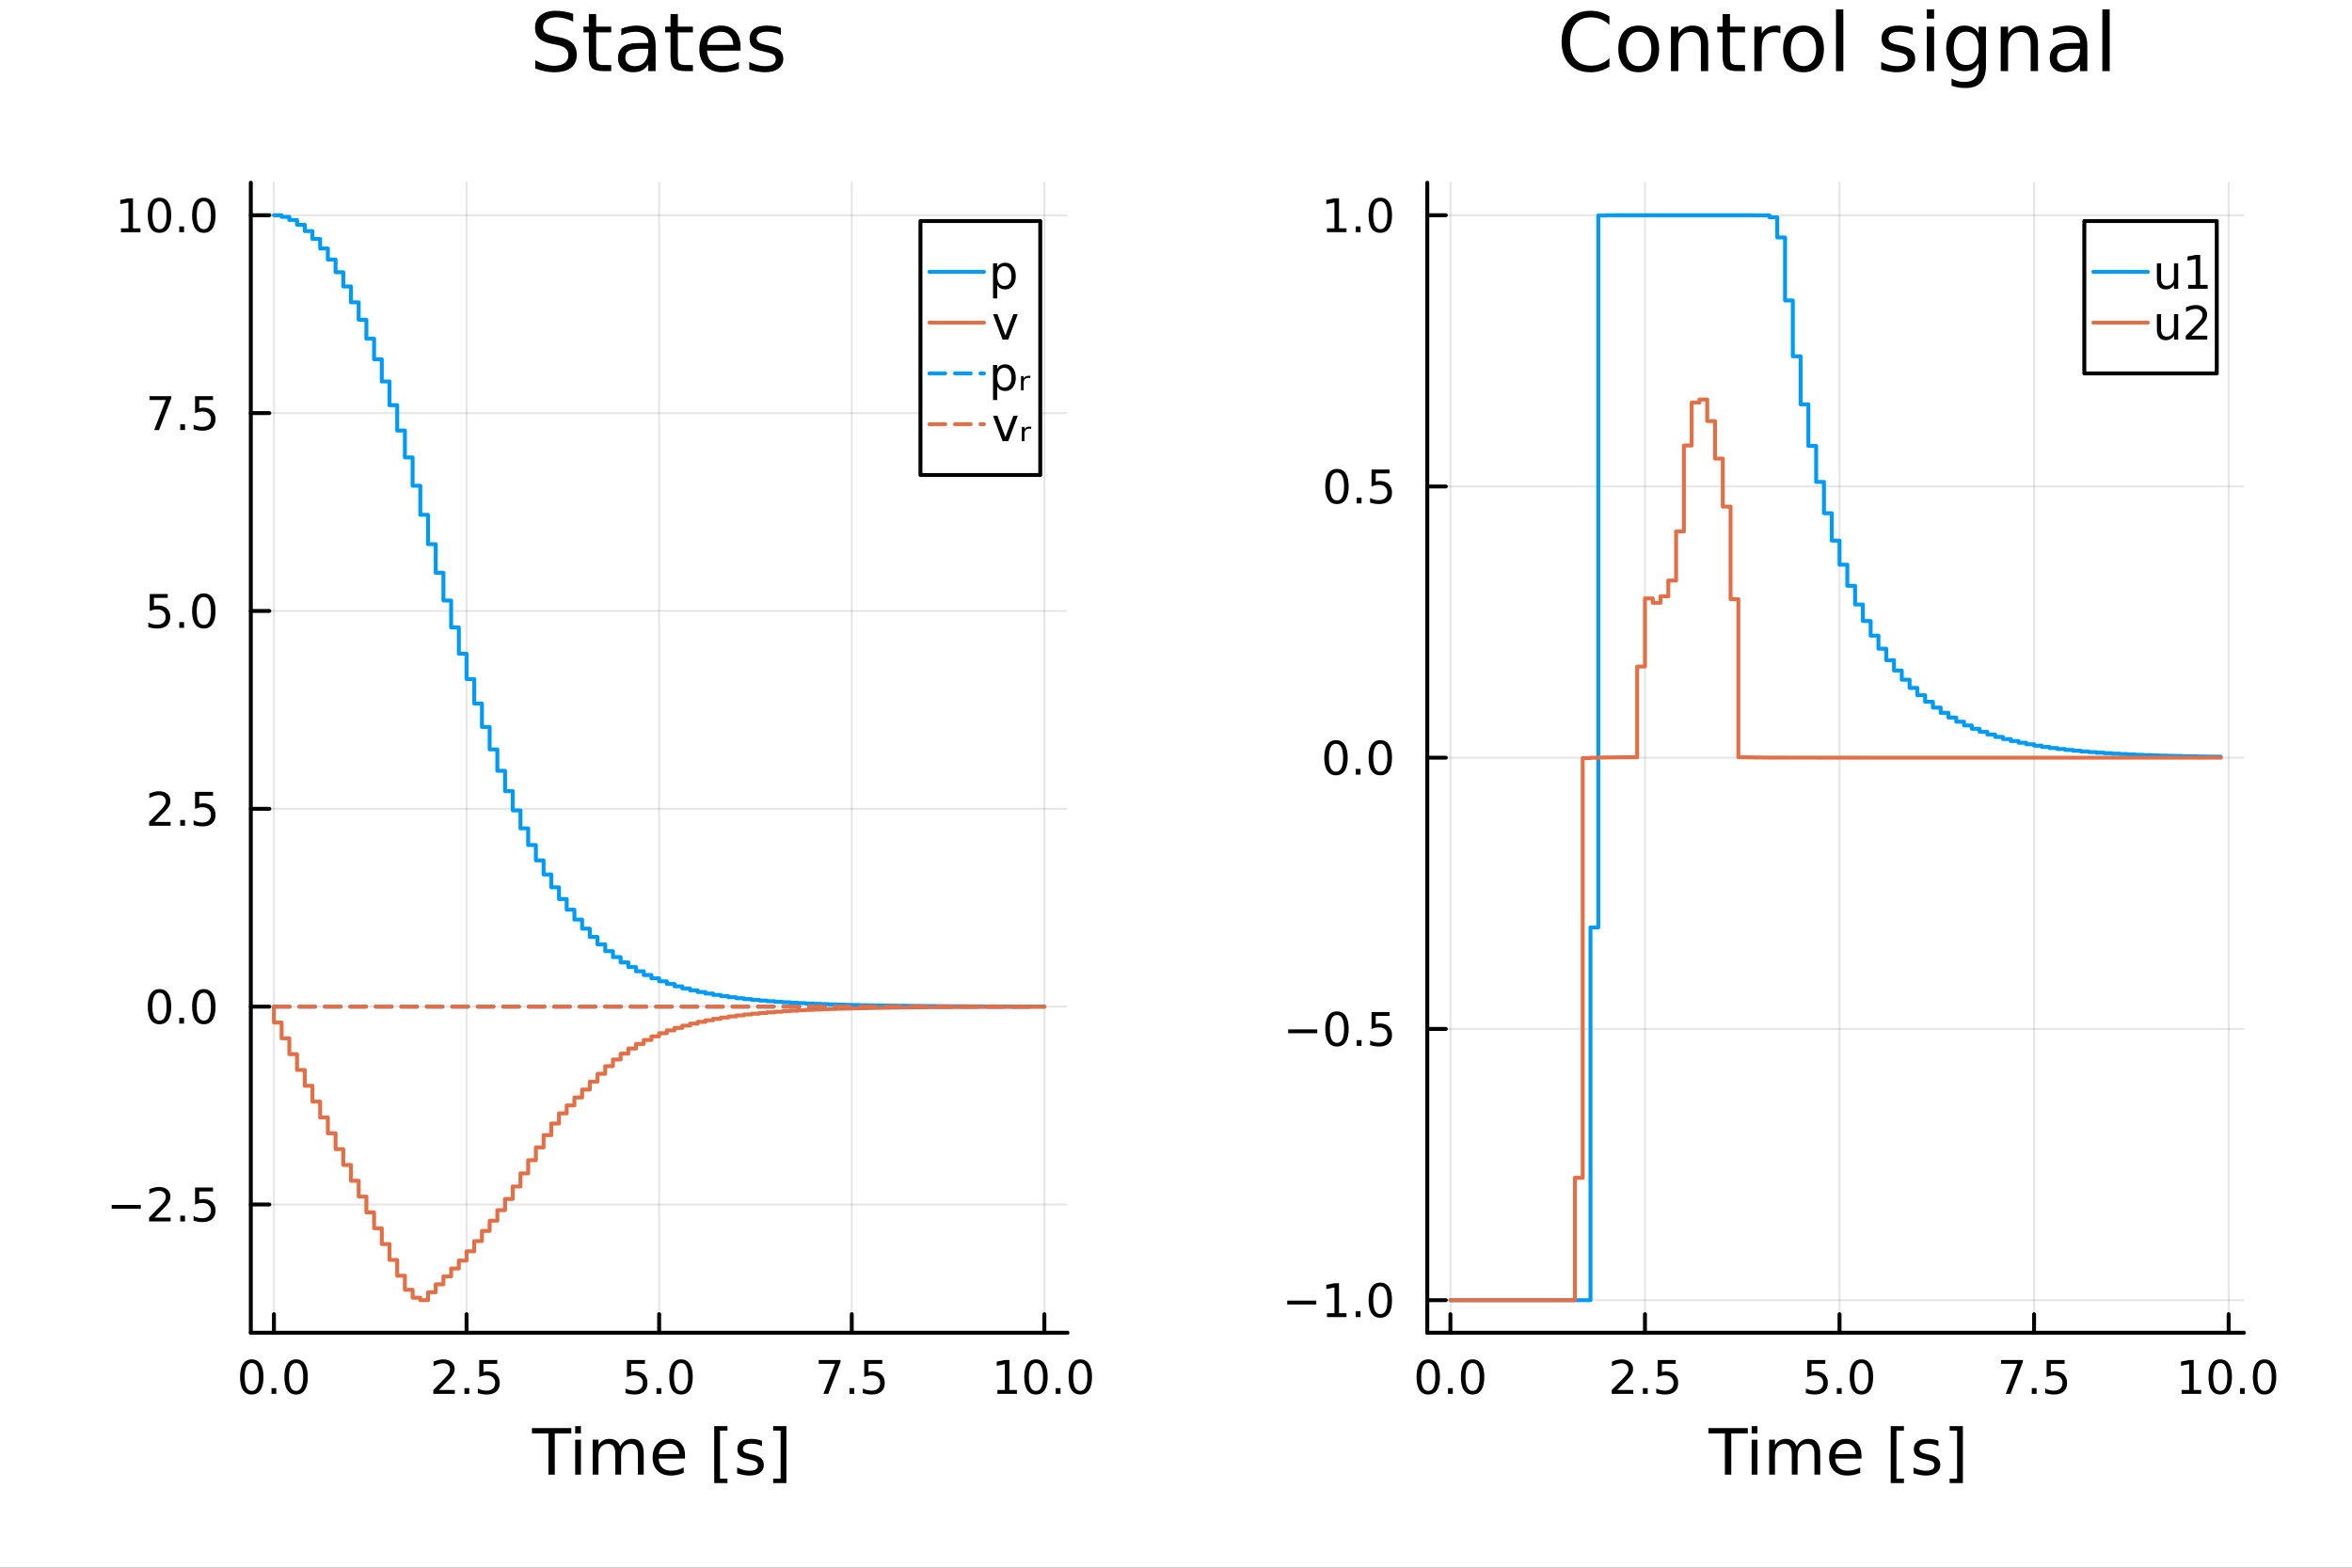 <?xml version="1.0" encoding="utf-8"?>
<svg xmlns="http://www.w3.org/2000/svg" xmlns:xlink="http://www.w3.org/1999/xlink" width="600" height="400" viewBox="0 0 2400 1600">
<rect x="0" y="0" width="2400" height="1600" fill="#333333" stroke="none"/>
<defs>
  <clipPath id="clip130">
    <rect x="0" y="0" width="2400" height="1600"/>
  </clipPath>
</defs>
<path clip-path="url(#clip130)" d="M0 1600 L2400 1600 L2400 0 L0 0  Z" fill="#ffffff" fill-rule="evenodd" fill-opacity="1"/>
<defs>
  <clipPath id="clip131">
    <rect x="480" y="0" width="1681" height="1600"/>
  </clipPath>
</defs>
<path clip-path="url(#clip130)" d="M255.933 1360.19 L1089.27 1360.19 L1089.27 186.464 L255.933 186.464  Z" fill="#ffffff" fill-rule="evenodd" fill-opacity="1"/>
<defs>
  <clipPath id="clip132">
    <rect x="255" y="186" width="834" height="1175"/>
  </clipPath>
</defs>
<polyline clip-path="url(#clip132)" style="stroke:#000000; stroke-linecap:round; stroke-linejoin:round; stroke-width:2; stroke-opacity:0.1; fill:none" points="279.518,1360.19 279.518,186.464 "/>
<polyline clip-path="url(#clip132)" style="stroke:#000000; stroke-linecap:round; stroke-linejoin:round; stroke-width:2; stroke-opacity:0.1; fill:none" points="476.059,1360.19 476.059,186.464 "/>
<polyline clip-path="url(#clip132)" style="stroke:#000000; stroke-linecap:round; stroke-linejoin:round; stroke-width:2; stroke-opacity:0.1; fill:none" points="672.599,1360.19 672.599,186.464 "/>
<polyline clip-path="url(#clip132)" style="stroke:#000000; stroke-linecap:round; stroke-linejoin:round; stroke-width:2; stroke-opacity:0.1; fill:none" points="869.14,1360.19 869.14,186.464 "/>
<polyline clip-path="url(#clip132)" style="stroke:#000000; stroke-linecap:round; stroke-linejoin:round; stroke-width:2; stroke-opacity:0.1; fill:none" points="1065.68,1360.19 1065.68,186.464 "/>
<polyline clip-path="url(#clip132)" style="stroke:#000000; stroke-linecap:round; stroke-linejoin:round; stroke-width:2; stroke-opacity:0.1; fill:none" points="255.933,1229.33 1089.27,1229.33 "/>
<polyline clip-path="url(#clip132)" style="stroke:#000000; stroke-linecap:round; stroke-linejoin:round; stroke-width:2; stroke-opacity:0.1; fill:none" points="255.933,1027.4 1089.27,1027.4 "/>
<polyline clip-path="url(#clip132)" style="stroke:#000000; stroke-linecap:round; stroke-linejoin:round; stroke-width:2; stroke-opacity:0.1; fill:none" points="255.933,825.472 1089.27,825.472 "/>
<polyline clip-path="url(#clip132)" style="stroke:#000000; stroke-linecap:round; stroke-linejoin:round; stroke-width:2; stroke-opacity:0.1; fill:none" points="255.933,623.542 1089.27,623.542 "/>
<polyline clip-path="url(#clip132)" style="stroke:#000000; stroke-linecap:round; stroke-linejoin:round; stroke-width:2; stroke-opacity:0.1; fill:none" points="255.933,421.613 1089.27,421.613 "/>
<polyline clip-path="url(#clip132)" style="stroke:#000000; stroke-linecap:round; stroke-linejoin:round; stroke-width:2; stroke-opacity:0.1; fill:none" points="255.933,219.683 1089.27,219.683 "/>
<polyline clip-path="url(#clip130)" style="stroke:#000000; stroke-linecap:round; stroke-linejoin:round; stroke-width:4; stroke-opacity:1; fill:none" points="255.933,1360.19 1089.27,1360.19 "/>
<polyline clip-path="url(#clip130)" style="stroke:#000000; stroke-linecap:round; stroke-linejoin:round; stroke-width:4; stroke-opacity:1; fill:none" points="279.518,1360.19 279.518,1341.29 "/>
<polyline clip-path="url(#clip130)" style="stroke:#000000; stroke-linecap:round; stroke-linejoin:round; stroke-width:4; stroke-opacity:1; fill:none" points="476.059,1360.19 476.059,1341.29 "/>
<polyline clip-path="url(#clip130)" style="stroke:#000000; stroke-linecap:round; stroke-linejoin:round; stroke-width:4; stroke-opacity:1; fill:none" points="672.599,1360.19 672.599,1341.29 "/>
<polyline clip-path="url(#clip130)" style="stroke:#000000; stroke-linecap:round; stroke-linejoin:round; stroke-width:4; stroke-opacity:1; fill:none" points="869.14,1360.19 869.14,1341.29 "/>
<polyline clip-path="url(#clip130)" style="stroke:#000000; stroke-linecap:round; stroke-linejoin:round; stroke-width:4; stroke-opacity:1; fill:none" points="1065.68,1360.19 1065.68,1341.29 "/>
<path clip-path="url(#clip130)" d="M256.902 1391.11 Q253.291 1391.11 251.462 1394.67 Q249.657 1398.21 249.657 1405.34 Q249.657 1412.45 251.462 1416.01 Q253.291 1419.56 256.902 1419.56 Q260.536 1419.56 262.342 1416.01 Q264.171 1412.45 264.171 1405.34 Q264.171 1398.21 262.342 1394.67 Q260.536 1391.11 256.902 1391.11 M256.902 1387.4 Q262.712 1387.4 265.768 1392.01 Q268.846 1396.59 268.846 1405.34 Q268.846 1414.07 265.768 1418.68 Q262.712 1423.26 256.902 1423.26 Q251.092 1423.26 248.013 1418.68 Q244.958 1414.07 244.958 1405.34 Q244.958 1396.59 248.013 1392.01 Q251.092 1387.4 256.902 1387.4 Z" fill="#000000" fill-rule="nonzero" fill-opacity="1" /><path clip-path="url(#clip130)" d="M277.064 1416.71 L281.948 1416.71 L281.948 1422.59 L277.064 1422.59 L277.064 1416.71 Z" fill="#000000" fill-rule="nonzero" fill-opacity="1" /><path clip-path="url(#clip130)" d="M302.133 1391.11 Q298.522 1391.11 296.693 1394.67 Q294.888 1398.21 294.888 1405.34 Q294.888 1412.45 296.693 1416.01 Q298.522 1419.56 302.133 1419.56 Q305.768 1419.56 307.573 1416.01 Q309.402 1412.45 309.402 1405.34 Q309.402 1398.21 307.573 1394.67 Q305.768 1391.11 302.133 1391.11 M302.133 1387.4 Q307.943 1387.4 310.999 1392.01 Q314.078 1396.59 314.078 1405.34 Q314.078 1414.07 310.999 1418.68 Q307.943 1423.26 302.133 1423.26 Q296.323 1423.26 293.244 1418.68 Q290.189 1414.07 290.189 1405.34 Q290.189 1396.59 293.244 1392.01 Q296.323 1387.4 302.133 1387.4 Z" fill="#000000" fill-rule="nonzero" fill-opacity="1" /><path clip-path="url(#clip130)" d="M447.795 1418.65 L464.114 1418.65 L464.114 1422.59 L442.17 1422.59 L442.17 1418.65 Q444.832 1415.9 449.415 1411.27 Q454.022 1406.62 455.202 1405.27 Q457.448 1402.75 458.327 1401.01 Q459.23 1399.25 459.23 1397.56 Q459.23 1394.81 457.285 1393.07 Q455.364 1391.34 452.262 1391.34 Q450.063 1391.34 447.61 1392.1 Q445.179 1392.87 442.401 1394.42 L442.401 1389.69 Q445.225 1388.56 447.679 1387.98 Q450.133 1387.4 452.17 1387.4 Q457.54 1387.4 460.735 1390.09 Q463.929 1392.77 463.929 1397.26 Q463.929 1399.39 463.119 1401.31 Q462.332 1403.21 460.225 1405.81 Q459.647 1406.48 456.545 1409.69 Q453.443 1412.89 447.795 1418.65 Z" fill="#000000" fill-rule="nonzero" fill-opacity="1" /><path clip-path="url(#clip130)" d="M473.929 1416.71 L478.813 1416.71 L478.813 1422.59 L473.929 1422.59 L473.929 1416.71 Z" fill="#000000" fill-rule="nonzero" fill-opacity="1" /><path clip-path="url(#clip130)" d="M489.045 1388.03 L507.401 1388.03 L507.401 1391.96 L493.327 1391.96 L493.327 1400.44 Q494.345 1400.09 495.364 1399.93 Q496.383 1399.74 497.401 1399.74 Q503.188 1399.74 506.568 1402.91 Q509.947 1406.08 509.947 1411.5 Q509.947 1417.08 506.475 1420.18 Q503.003 1423.26 496.683 1423.26 Q494.508 1423.26 492.239 1422.89 Q489.994 1422.52 487.586 1421.78 L487.586 1417.08 Q489.67 1418.21 491.892 1418.77 Q494.114 1419.32 496.591 1419.32 Q500.595 1419.32 502.933 1417.22 Q505.271 1415.11 505.271 1411.5 Q505.271 1407.89 502.933 1405.78 Q500.595 1403.68 496.591 1403.68 Q494.716 1403.68 492.841 1404.09 Q490.989 1404.51 489.045 1405.39 L489.045 1388.03 Z" fill="#000000" fill-rule="nonzero" fill-opacity="1" /><path clip-path="url(#clip130)" d="M639.764 1388.03 L658.12 1388.03 L658.12 1391.96 L644.046 1391.96 L644.046 1400.44 Q645.065 1400.09 646.083 1399.93 Q647.102 1399.74 648.12 1399.74 Q653.907 1399.74 657.287 1402.91 Q660.667 1406.08 660.667 1411.5 Q660.667 1417.08 657.194 1420.18 Q653.722 1423.26 647.403 1423.26 Q645.227 1423.26 642.958 1422.89 Q640.713 1422.52 638.306 1421.78 L638.306 1417.08 Q640.389 1418.21 642.611 1418.77 Q644.833 1419.32 647.31 1419.32 Q651.315 1419.32 653.653 1417.22 Q655.991 1415.11 655.991 1411.5 Q655.991 1407.89 653.653 1405.78 Q651.315 1403.68 647.31 1403.68 Q645.435 1403.68 643.56 1404.09 Q641.708 1404.51 639.764 1405.39 L639.764 1388.03 Z" fill="#000000" fill-rule="nonzero" fill-opacity="1" /><path clip-path="url(#clip130)" d="M669.88 1416.71 L674.764 1416.71 L674.764 1422.59 L669.88 1422.59 L669.88 1416.71 Z" fill="#000000" fill-rule="nonzero" fill-opacity="1" /><path clip-path="url(#clip130)" d="M694.949 1391.11 Q691.338 1391.11 689.509 1394.67 Q687.704 1398.21 687.704 1405.34 Q687.704 1412.45 689.509 1416.01 Q691.338 1419.56 694.949 1419.56 Q698.583 1419.56 700.389 1416.01 Q702.217 1412.45 702.217 1405.34 Q702.217 1398.21 700.389 1394.67 Q698.583 1391.11 694.949 1391.11 M694.949 1387.4 Q700.759 1387.4 703.815 1392.01 Q706.893 1396.59 706.893 1405.34 Q706.893 1414.07 703.815 1418.68 Q700.759 1423.26 694.949 1423.26 Q689.139 1423.26 686.06 1418.68 Q683.004 1414.07 683.004 1405.34 Q683.004 1396.59 686.06 1392.01 Q689.139 1387.4 694.949 1387.4 Z" fill="#000000" fill-rule="nonzero" fill-opacity="1" /><path clip-path="url(#clip130)" d="M835.46 1388.03 L857.682 1388.03 L857.682 1390.02 L845.136 1422.59 L840.252 1422.59 L852.057 1391.96 L835.46 1391.96 L835.46 1388.03 Z" fill="#000000" fill-rule="nonzero" fill-opacity="1" /><path clip-path="url(#clip130)" d="M866.802 1416.71 L871.687 1416.71 L871.687 1422.59 L866.802 1422.59 L866.802 1416.71 Z" fill="#000000" fill-rule="nonzero" fill-opacity="1" /><path clip-path="url(#clip130)" d="M881.918 1388.03 L900.274 1388.03 L900.274 1391.96 L886.2 1391.96 L886.2 1400.44 Q887.219 1400.09 888.237 1399.93 Q889.256 1399.74 890.274 1399.74 Q896.061 1399.74 899.441 1402.91 Q902.821 1406.08 902.821 1411.5 Q902.821 1417.08 899.348 1420.18 Q895.876 1423.26 889.557 1423.26 Q887.381 1423.26 885.112 1422.89 Q882.867 1422.52 880.46 1421.78 L880.46 1417.08 Q882.543 1418.21 884.765 1418.77 Q886.987 1419.32 889.464 1419.32 Q893.469 1419.32 895.807 1417.22 Q898.145 1415.11 898.145 1411.5 Q898.145 1407.89 895.807 1405.78 Q893.469 1403.68 889.464 1403.68 Q887.589 1403.68 885.714 1404.09 Q883.862 1404.51 881.918 1405.39 L881.918 1388.03 Z" fill="#000000" fill-rule="nonzero" fill-opacity="1" /><path clip-path="url(#clip130)" d="M1017.75 1418.65 L1025.39 1418.65 L1025.39 1392.29 L1017.08 1393.95 L1017.08 1389.69 L1025.35 1388.03 L1030.02 1388.03 L1030.02 1418.65 L1037.66 1418.65 L1037.66 1422.59 L1017.75 1422.59 L1017.75 1418.65 Z" fill="#000000" fill-rule="nonzero" fill-opacity="1" /><path clip-path="url(#clip130)" d="M1057.1 1391.11 Q1053.49 1391.11 1051.67 1394.67 Q1049.86 1398.21 1049.86 1405.34 Q1049.86 1412.45 1051.67 1416.01 Q1053.49 1419.56 1057.1 1419.56 Q1060.74 1419.56 1062.54 1416.01 Q1064.37 1412.45 1064.37 1405.34 Q1064.37 1398.21 1062.54 1394.67 Q1060.74 1391.11 1057.1 1391.11 M1057.1 1387.4 Q1062.92 1387.4 1065.97 1392.01 Q1069.05 1396.59 1069.05 1405.34 Q1069.05 1414.07 1065.97 1418.68 Q1062.92 1423.26 1057.1 1423.26 Q1051.29 1423.26 1048.22 1418.68 Q1045.16 1414.07 1045.16 1405.34 Q1045.16 1396.59 1048.22 1392.01 Q1051.29 1387.4 1057.1 1387.4 Z" fill="#000000" fill-rule="nonzero" fill-opacity="1" /><path clip-path="url(#clip130)" d="M1077.27 1416.71 L1082.15 1416.71 L1082.15 1422.59 L1077.27 1422.59 L1077.27 1416.71 Z" fill="#000000" fill-rule="nonzero" fill-opacity="1" /><path clip-path="url(#clip130)" d="M1102.34 1391.11 Q1098.72 1391.11 1096.9 1394.67 Q1095.09 1398.21 1095.09 1405.34 Q1095.09 1412.45 1096.9 1416.01 Q1098.72 1419.56 1102.34 1419.56 Q1105.97 1419.56 1107.78 1416.01 Q1109.6 1412.45 1109.6 1405.34 Q1109.6 1398.21 1107.78 1394.67 Q1105.97 1391.11 1102.34 1391.11 M1102.34 1387.4 Q1108.15 1387.4 1111.2 1392.01 Q1114.28 1396.59 1114.28 1405.34 Q1114.28 1414.07 1111.2 1418.68 Q1108.15 1423.26 1102.34 1423.26 Q1096.53 1423.26 1093.45 1418.68 Q1090.39 1414.07 1090.39 1405.34 Q1090.39 1396.59 1093.45 1392.01 Q1096.53 1387.4 1102.34 1387.4 Z" fill="#000000" fill-rule="nonzero" fill-opacity="1" /><path clip-path="url(#clip130)" d="M542.771 1457.53 L582.97 1457.53 L582.97 1462.94 L566.101 1462.94 L566.101 1505.05 L559.64 1505.05 L559.64 1462.94 L542.771 1462.94 L542.771 1457.53 Z" fill="#000000" fill-rule="nonzero" fill-opacity="1" /><path clip-path="url(#clip130)" d="M586.917 1469.4 L592.773 1469.4 L592.773 1505.05 L586.917 1505.05 L586.917 1469.4 M586.917 1455.53 L592.773 1455.53 L592.773 1462.94 L586.917 1462.94 L586.917 1455.53 Z" fill="#000000" fill-rule="nonzero" fill-opacity="1" /><path clip-path="url(#clip130)" d="M632.782 1476.25 Q634.978 1472.3 638.034 1470.42 Q641.089 1468.54 645.227 1468.54 Q650.797 1468.54 653.821 1472.46 Q656.844 1476.34 656.844 1483.54 L656.844 1505.05 L650.956 1505.05 L650.956 1483.73 Q650.956 1478.6 649.142 1476.12 Q647.328 1473.64 643.604 1473.64 Q639.052 1473.64 636.41 1476.66 Q633.769 1479.68 633.769 1484.9 L633.769 1505.05 L627.88 1505.05 L627.88 1483.73 Q627.88 1478.57 626.066 1476.12 Q624.252 1473.64 620.464 1473.64 Q615.976 1473.64 613.335 1476.69 Q610.693 1479.72 610.693 1484.9 L610.693 1505.05 L604.805 1505.05 L604.805 1469.4 L610.693 1469.4 L610.693 1474.94 Q612.698 1471.66 615.499 1470.1 Q618.3 1468.54 622.151 1468.54 Q626.034 1468.54 628.74 1470.52 Q631.477 1472.49 632.782 1476.25 Z" fill="#000000" fill-rule="nonzero" fill-opacity="1" /><path clip-path="url(#clip130)" d="M699.017 1485.76 L699.017 1488.63 L672.09 1488.63 Q672.472 1494.68 675.719 1497.86 Q678.997 1501.01 684.822 1501.01 Q688.195 1501.01 691.346 1500.18 Q694.529 1499.35 697.648 1497.7 L697.648 1503.24 Q694.497 1504.57 691.187 1505.27 Q687.877 1505.97 684.471 1505.97 Q675.941 1505.97 670.944 1501.01 Q665.979 1496.04 665.979 1487.58 Q665.979 1478.83 670.69 1473.7 Q675.432 1468.54 683.453 1468.54 Q690.646 1468.54 694.816 1473.19 Q699.017 1477.81 699.017 1485.76 M693.161 1484.04 Q693.097 1479.24 690.455 1476.37 Q687.845 1473.51 683.517 1473.51 Q678.615 1473.51 675.655 1476.28 Q672.727 1479.05 672.281 1484.08 L693.161 1484.04 Z" fill="#000000" fill-rule="nonzero" fill-opacity="1" /><path clip-path="url(#clip130)" d="M728.809 1455.53 L742.304 1455.53 L742.304 1460.08 L734.665 1460.08 L734.665 1509.09 L742.304 1509.09 L742.304 1513.65 L728.809 1513.65 L728.809 1455.53 Z" fill="#000000" fill-rule="nonzero" fill-opacity="1" /><path clip-path="url(#clip130)" d="M777.506 1470.45 L777.506 1475.99 Q775.024 1474.72 772.35 1474.08 Q769.676 1473.45 766.812 1473.45 Q762.451 1473.45 760.255 1474.78 Q758.091 1476.12 758.091 1478.79 Q758.091 1480.83 759.65 1482.01 Q761.21 1483.15 765.921 1484.2 L767.926 1484.65 Q774.164 1485.99 776.774 1488.44 Q779.416 1490.86 779.416 1495.22 Q779.416 1500.18 775.469 1503.08 Q771.554 1505.97 764.679 1505.97 Q761.815 1505.97 758.696 1505.4 Q755.608 1504.86 752.171 1503.75 L752.171 1497.7 Q755.417 1499.39 758.568 1500.25 Q761.719 1501.07 764.807 1501.07 Q768.944 1501.07 771.172 1499.67 Q773.4 1498.24 773.4 1495.66 Q773.4 1493.28 771.777 1492 Q770.186 1490.73 764.743 1489.55 L762.706 1489.07 Q757.263 1487.93 754.844 1485.57 Q752.425 1483.19 752.425 1479.05 Q752.425 1474.02 755.99 1471.28 Q759.555 1468.54 766.112 1468.54 Q769.358 1468.54 772.223 1469.02 Q775.087 1469.5 777.506 1470.45 Z" fill="#000000" fill-rule="nonzero" fill-opacity="1" /><path clip-path="url(#clip130)" d="M802.428 1455.53 L802.428 1513.65 L788.933 1513.65 L788.933 1509.09 L796.54 1509.09 L796.54 1460.08 L788.933 1460.08 L788.933 1455.53 L802.428 1455.53 Z" fill="#000000" fill-rule="nonzero" fill-opacity="1" /><polyline clip-path="url(#clip130)" style="stroke:#000000; stroke-linecap:round; stroke-linejoin:round; stroke-width:4; stroke-opacity:1; fill:none" points="255.933,1360.19 255.933,186.464 "/>
<polyline clip-path="url(#clip130)" style="stroke:#000000; stroke-linecap:round; stroke-linejoin:round; stroke-width:4; stroke-opacity:1; fill:none" points="255.933,1229.33 274.83,1229.33 "/>
<polyline clip-path="url(#clip130)" style="stroke:#000000; stroke-linecap:round; stroke-linejoin:round; stroke-width:4; stroke-opacity:1; fill:none" points="255.933,1027.4 274.83,1027.4 "/>
<polyline clip-path="url(#clip130)" style="stroke:#000000; stroke-linecap:round; stroke-linejoin:round; stroke-width:4; stroke-opacity:1; fill:none" points="255.933,825.472 274.83,825.472 "/>
<polyline clip-path="url(#clip130)" style="stroke:#000000; stroke-linecap:round; stroke-linejoin:round; stroke-width:4; stroke-opacity:1; fill:none" points="255.933,623.542 274.83,623.542 "/>
<polyline clip-path="url(#clip130)" style="stroke:#000000; stroke-linecap:round; stroke-linejoin:round; stroke-width:4; stroke-opacity:1; fill:none" points="255.933,421.613 274.83,421.613 "/>
<polyline clip-path="url(#clip130)" style="stroke:#000000; stroke-linecap:round; stroke-linejoin:round; stroke-width:4; stroke-opacity:1; fill:none" points="255.933,219.683 274.83,219.683 "/>
<path clip-path="url(#clip130)" d="M113.984 1229.78 L143.66 1229.78 L143.66 1233.72 L113.984 1233.72 L113.984 1229.78 Z" fill="#000000" fill-rule="nonzero" fill-opacity="1" /><path clip-path="url(#clip130)" d="M157.78 1242.68 L174.1 1242.68 L174.1 1246.61 L152.155 1246.61 L152.155 1242.68 Q154.817 1239.92 159.401 1235.29 Q164.007 1230.64 165.188 1229.3 Q167.433 1226.77 168.313 1225.04 Q169.215 1223.28 169.215 1221.59 Q169.215 1218.83 167.271 1217.1 Q165.35 1215.36 162.248 1215.36 Q160.049 1215.36 157.595 1216.13 Q155.165 1216.89 152.387 1218.44 L152.387 1213.72 Q155.211 1212.58 157.665 1212.01 Q160.118 1211.43 162.155 1211.43 Q167.526 1211.43 170.72 1214.11 Q173.914 1216.8 173.914 1221.29 Q173.914 1223.42 173.104 1225.34 Q172.317 1227.24 170.211 1229.83 Q169.632 1230.5 166.53 1233.72 Q163.428 1236.91 157.78 1242.68 Z" fill="#000000" fill-rule="nonzero" fill-opacity="1" /><path clip-path="url(#clip130)" d="M183.914 1240.73 L188.799 1240.73 L188.799 1246.61 L183.914 1246.61 L183.914 1240.73 Z" fill="#000000" fill-rule="nonzero" fill-opacity="1" /><path clip-path="url(#clip130)" d="M199.03 1212.05 L217.386 1212.05 L217.386 1215.99 L203.312 1215.99 L203.312 1224.46 Q204.331 1224.11 205.35 1223.95 Q206.368 1223.76 207.387 1223.76 Q213.174 1223.76 216.553 1226.94 Q219.933 1230.11 219.933 1235.52 Q219.933 1241.1 216.461 1244.2 Q212.988 1247.28 206.669 1247.28 Q204.493 1247.28 202.225 1246.91 Q199.979 1246.54 197.572 1245.8 L197.572 1241.1 Q199.655 1242.24 201.877 1242.79 Q204.1 1243.35 206.576 1243.35 Q210.581 1243.35 212.919 1241.24 Q215.257 1239.14 215.257 1235.52 Q215.257 1231.91 212.919 1229.81 Q210.581 1227.7 206.576 1227.7 Q204.701 1227.7 202.826 1228.12 Q200.975 1228.53 199.03 1229.41 L199.03 1212.05 Z" fill="#000000" fill-rule="nonzero" fill-opacity="1" /><path clip-path="url(#clip130)" d="M162.757 1013.2 Q159.146 1013.2 157.317 1016.77 Q155.512 1020.31 155.512 1027.44 Q155.512 1034.54 157.317 1038.11 Q159.146 1041.65 162.757 1041.65 Q166.391 1041.65 168.197 1038.11 Q170.026 1034.54 170.026 1027.44 Q170.026 1020.31 168.197 1016.77 Q166.391 1013.2 162.757 1013.2 M162.757 1009.5 Q168.567 1009.5 171.623 1014.1 Q174.702 1018.69 174.702 1027.44 Q174.702 1036.16 171.623 1040.77 Q168.567 1045.35 162.757 1045.35 Q156.947 1045.35 153.868 1040.77 Q150.813 1036.16 150.813 1027.44 Q150.813 1018.69 153.868 1014.1 Q156.947 1009.5 162.757 1009.5 Z" fill="#000000" fill-rule="nonzero" fill-opacity="1" /><path clip-path="url(#clip130)" d="M182.919 1038.8 L187.803 1038.8 L187.803 1044.68 L182.919 1044.68 L182.919 1038.8 Z" fill="#000000" fill-rule="nonzero" fill-opacity="1" /><path clip-path="url(#clip130)" d="M207.988 1013.2 Q204.377 1013.2 202.549 1016.77 Q200.743 1020.31 200.743 1027.44 Q200.743 1034.54 202.549 1038.11 Q204.377 1041.65 207.988 1041.65 Q211.623 1041.65 213.428 1038.11 Q215.257 1034.54 215.257 1027.44 Q215.257 1020.31 213.428 1016.77 Q211.623 1013.2 207.988 1013.2 M207.988 1009.5 Q213.799 1009.5 216.854 1014.1 Q219.933 1018.69 219.933 1027.44 Q219.933 1036.16 216.854 1040.77 Q213.799 1045.35 207.988 1045.35 Q202.178 1045.35 199.1 1040.77 Q196.044 1036.16 196.044 1027.44 Q196.044 1018.69 199.1 1014.1 Q202.178 1009.5 207.988 1009.5 Z" fill="#000000" fill-rule="nonzero" fill-opacity="1" /><path clip-path="url(#clip130)" d="M157.78 838.817 L174.1 838.817 L174.1 842.752 L152.155 842.752 L152.155 838.817 Q154.817 836.063 159.401 831.433 Q164.007 826.78 165.188 825.438 Q167.433 822.914 168.313 821.178 Q169.215 819.419 169.215 817.729 Q169.215 814.975 167.271 813.239 Q165.35 811.502 162.248 811.502 Q160.049 811.502 157.595 812.266 Q155.165 813.03 152.387 814.581 L152.387 809.859 Q155.211 808.725 157.665 808.146 Q160.118 807.567 162.155 807.567 Q167.526 807.567 170.72 810.252 Q173.914 812.938 173.914 817.428 Q173.914 819.558 173.104 821.479 Q172.317 823.377 170.211 825.97 Q169.632 826.641 166.53 829.859 Q163.428 833.053 157.78 838.817 Z" fill="#000000" fill-rule="nonzero" fill-opacity="1" /><path clip-path="url(#clip130)" d="M183.914 836.873 L188.799 836.873 L188.799 842.752 L183.914 842.752 L183.914 836.873 Z" fill="#000000" fill-rule="nonzero" fill-opacity="1" /><path clip-path="url(#clip130)" d="M199.03 808.192 L217.386 808.192 L217.386 812.127 L203.312 812.127 L203.312 820.6 Q204.331 820.252 205.35 820.09 Q206.368 819.905 207.387 819.905 Q213.174 819.905 216.553 823.076 Q219.933 826.248 219.933 831.664 Q219.933 837.243 216.461 840.345 Q212.988 843.424 206.669 843.424 Q204.493 843.424 202.225 843.053 Q199.979 842.683 197.572 841.942 L197.572 837.243 Q199.655 838.377 201.877 838.933 Q204.1 839.488 206.576 839.488 Q210.581 839.488 212.919 837.382 Q215.257 835.275 215.257 831.664 Q215.257 828.053 212.919 825.947 Q210.581 823.84 206.576 823.84 Q204.701 823.84 202.826 824.257 Q200.975 824.674 199.03 825.553 L199.03 808.192 Z" fill="#000000" fill-rule="nonzero" fill-opacity="1" /><path clip-path="url(#clip130)" d="M152.803 606.262 L171.16 606.262 L171.16 610.198 L157.086 610.198 L157.086 618.67 Q158.104 618.323 159.123 618.161 Q160.141 617.975 161.16 617.975 Q166.947 617.975 170.327 621.147 Q173.706 624.318 173.706 629.735 Q173.706 635.313 170.234 638.415 Q166.762 641.494 160.442 641.494 Q158.266 641.494 155.998 641.123 Q153.753 640.753 151.345 640.012 L151.345 635.313 Q153.428 636.447 155.651 637.003 Q157.873 637.559 160.35 637.559 Q164.354 637.559 166.692 635.452 Q169.03 633.346 169.03 629.735 Q169.03 626.123 166.692 624.017 Q164.354 621.911 160.35 621.911 Q158.475 621.911 156.6 622.327 Q154.748 622.744 152.803 623.623 L152.803 606.262 Z" fill="#000000" fill-rule="nonzero" fill-opacity="1" /><path clip-path="url(#clip130)" d="M182.919 634.943 L187.803 634.943 L187.803 640.822 L182.919 640.822 L182.919 634.943 Z" fill="#000000" fill-rule="nonzero" fill-opacity="1" /><path clip-path="url(#clip130)" d="M207.988 609.341 Q204.377 609.341 202.549 612.906 Q200.743 616.448 200.743 623.577 Q200.743 630.684 202.549 634.248 Q204.377 637.79 207.988 637.79 Q211.623 637.79 213.428 634.248 Q215.257 630.684 215.257 623.577 Q215.257 616.448 213.428 612.906 Q211.623 609.341 207.988 609.341 M207.988 605.637 Q213.799 605.637 216.854 610.244 Q219.933 614.827 219.933 623.577 Q219.933 632.304 216.854 636.91 Q213.799 641.494 207.988 641.494 Q202.178 641.494 199.1 636.91 Q196.044 632.304 196.044 623.577 Q196.044 614.827 199.1 610.244 Q202.178 605.637 207.988 605.637 Z" fill="#000000" fill-rule="nonzero" fill-opacity="1" /><path clip-path="url(#clip130)" d="M152.572 404.333 L174.794 404.333 L174.794 406.323 L162.248 438.893 L157.364 438.893 L169.169 408.268 L152.572 408.268 L152.572 404.333 Z" fill="#000000" fill-rule="nonzero" fill-opacity="1" /><path clip-path="url(#clip130)" d="M183.914 433.013 L188.799 433.013 L188.799 438.893 L183.914 438.893 L183.914 433.013 Z" fill="#000000" fill-rule="nonzero" fill-opacity="1" /><path clip-path="url(#clip130)" d="M199.03 404.333 L217.386 404.333 L217.386 408.268 L203.312 408.268 L203.312 416.74 Q204.331 416.393 205.35 416.231 Q206.368 416.046 207.387 416.046 Q213.174 416.046 216.553 419.217 Q219.933 422.388 219.933 427.805 Q219.933 433.383 216.461 436.485 Q212.988 439.564 206.669 439.564 Q204.493 439.564 202.225 439.194 Q199.979 438.823 197.572 438.082 L197.572 433.383 Q199.655 434.518 201.877 435.073 Q204.1 435.629 206.576 435.629 Q210.581 435.629 212.919 433.522 Q215.257 431.416 215.257 427.805 Q215.257 424.194 212.919 422.087 Q210.581 419.981 206.576 419.981 Q204.701 419.981 202.826 420.397 Q200.975 420.814 199.03 421.694 L199.03 404.333 Z" fill="#000000" fill-rule="nonzero" fill-opacity="1" /><path clip-path="url(#clip130)" d="M123.405 233.028 L131.044 233.028 L131.044 206.662 L122.734 208.329 L122.734 204.069 L130.998 202.403 L135.674 202.403 L135.674 233.028 L143.313 233.028 L143.313 236.963 L123.405 236.963 L123.405 233.028 Z" fill="#000000" fill-rule="nonzero" fill-opacity="1" /><path clip-path="url(#clip130)" d="M162.757 205.482 Q159.146 205.482 157.317 209.046 Q155.512 212.588 155.512 219.718 Q155.512 226.824 157.317 230.389 Q159.146 233.93 162.757 233.93 Q166.391 233.93 168.197 230.389 Q170.026 226.824 170.026 219.718 Q170.026 212.588 168.197 209.046 Q166.391 205.482 162.757 205.482 M162.757 201.778 Q168.567 201.778 171.623 206.384 Q174.702 210.968 174.702 219.718 Q174.702 228.444 171.623 233.051 Q168.567 237.634 162.757 237.634 Q156.947 237.634 153.868 233.051 Q150.813 228.444 150.813 219.718 Q150.813 210.968 153.868 206.384 Q156.947 201.778 162.757 201.778 Z" fill="#000000" fill-rule="nonzero" fill-opacity="1" /><path clip-path="url(#clip130)" d="M182.919 231.083 L187.803 231.083 L187.803 236.963 L182.919 236.963 L182.919 231.083 Z" fill="#000000" fill-rule="nonzero" fill-opacity="1" /><path clip-path="url(#clip130)" d="M207.988 205.482 Q204.377 205.482 202.549 209.046 Q200.743 212.588 200.743 219.718 Q200.743 226.824 202.549 230.389 Q204.377 233.93 207.988 233.93 Q211.623 233.93 213.428 230.389 Q215.257 226.824 215.257 219.718 Q215.257 212.588 213.428 209.046 Q211.623 205.482 207.988 205.482 M207.988 201.778 Q213.799 201.778 216.854 206.384 Q219.933 210.968 219.933 219.718 Q219.933 228.444 216.854 233.051 Q213.799 237.634 207.988 237.634 Q202.178 237.634 199.1 233.051 Q196.044 228.444 196.044 219.718 Q196.044 210.968 199.1 206.384 Q202.178 201.778 207.988 201.778 Z" fill="#000000" fill-rule="nonzero" fill-opacity="1" /><path clip-path="url(#clip130)" d="M584.877 14.081 L584.877 22.061 Q580.219 19.833 576.087 18.739 Q571.955 17.646 568.106 17.646 Q561.422 17.646 557.777 20.238 Q554.171 22.831 554.171 27.611 Q554.171 31.621 556.561 33.687 Q558.992 35.713 565.716 36.969 L570.658 37.981 Q579.813 39.723 584.148 44.139 Q588.523 48.514 588.523 55.886 Q588.523 64.677 582.609 69.214 Q576.735 73.751 565.352 73.751 Q561.058 73.751 556.197 72.778 Q551.376 71.806 546.191 69.902 L546.191 61.477 Q551.174 64.272 555.954 65.689 Q560.734 67.107 565.352 67.107 Q572.36 67.107 576.168 64.353 Q579.976 61.598 579.976 56.494 Q579.976 52.038 577.221 49.526 Q574.507 47.015 568.268 45.759 L563.286 44.787 Q554.131 42.964 550.039 39.075 Q545.948 35.186 545.948 28.259 Q545.948 20.238 551.579 15.62 Q557.25 11.002 567.175 11.002 Q571.428 11.002 575.844 11.772 Q580.259 12.542 584.877 14.081 Z" fill="#000000" fill-rule="nonzero" fill-opacity="1" /><path clip-path="url(#clip130)" d="M608.332 14.324 L608.332 27.206 L623.685 27.206 L623.685 32.999 L608.332 32.999 L608.332 57.628 Q608.332 63.178 609.831 64.758 Q611.37 66.338 616.029 66.338 L623.685 66.338 L623.685 72.576 L616.029 72.576 Q607.4 72.576 604.119 69.376 Q600.838 66.135 600.838 57.628 L600.838 32.999 L595.369 32.999 L595.369 27.206 L600.838 27.206 L600.838 14.324 L608.332 14.324 Z" fill="#000000" fill-rule="nonzero" fill-opacity="1" /><path clip-path="url(#clip130)" d="M654.107 49.769 Q645.074 49.769 641.59 51.835 Q638.106 53.901 638.106 58.884 Q638.106 62.854 640.699 65.203 Q643.332 67.512 647.828 67.512 Q654.026 67.512 657.753 63.137 Q661.52 58.722 661.52 51.43 L661.52 49.769 L654.107 49.769 M668.974 46.691 L668.974 72.576 L661.52 72.576 L661.52 65.689 Q658.968 69.821 655.16 71.806 Q651.352 73.751 645.843 73.751 Q638.876 73.751 634.744 69.862 Q630.652 65.933 630.652 59.37 Q630.652 51.714 635.756 47.825 Q640.901 43.936 651.069 43.936 L661.52 43.936 L661.52 43.207 Q661.52 38.062 658.117 35.267 Q654.755 32.431 648.638 32.431 Q644.749 32.431 641.063 33.363 Q637.377 34.295 633.974 36.158 L633.974 29.272 Q638.065 27.692 641.914 26.922 Q645.762 26.112 649.408 26.112 Q659.252 26.112 664.113 31.216 Q668.974 36.32 668.974 46.691 Z" fill="#000000" fill-rule="nonzero" fill-opacity="1" /><path clip-path="url(#clip130)" d="M691.699 14.324 L691.699 27.206 L707.052 27.206 L707.052 32.999 L691.699 32.999 L691.699 57.628 Q691.699 63.178 693.198 64.758 Q694.738 66.338 699.396 66.338 L707.052 66.338 L707.052 72.576 L699.396 72.576 Q690.768 72.576 687.487 69.376 Q684.205 66.135 684.205 57.628 L684.205 32.999 L678.737 32.999 L678.737 27.206 L684.205 27.206 L684.205 14.324 L691.699 14.324 Z" fill="#000000" fill-rule="nonzero" fill-opacity="1" /><path clip-path="url(#clip130)" d="M755.663 48.028 L755.663 51.673 L721.393 51.673 Q721.879 59.37 726.011 63.421 Q730.183 67.431 737.596 67.431 Q741.89 67.431 745.901 66.378 Q749.951 65.325 753.921 63.218 L753.921 70.267 Q749.911 71.968 745.698 72.86 Q741.485 73.751 737.151 73.751 Q726.294 73.751 719.934 67.431 Q713.615 61.112 713.615 50.337 Q713.615 39.197 719.61 32.675 Q725.646 26.112 735.854 26.112 Q745.009 26.112 750.316 32.026 Q755.663 37.9 755.663 48.028 M748.21 45.84 Q748.129 39.723 744.766 36.077 Q741.445 32.431 735.935 32.431 Q729.697 32.431 725.93 35.956 Q722.203 39.48 721.636 45.88 L748.21 45.84 Z" fill="#000000" fill-rule="nonzero" fill-opacity="1" /><path clip-path="url(#clip130)" d="M796.82 28.543 L796.82 35.591 Q793.661 33.971 790.258 33.161 Q786.855 32.35 783.209 32.35 Q777.66 32.35 774.865 34.052 Q772.11 35.753 772.11 39.156 Q772.11 41.749 774.095 43.248 Q776.08 44.706 782.075 46.043 L784.627 46.61 Q792.567 48.311 795.889 51.43 Q799.251 54.509 799.251 60.059 Q799.251 66.378 794.228 70.064 Q789.245 73.751 780.495 73.751 Q776.849 73.751 772.88 73.022 Q768.95 72.333 764.575 70.915 L764.575 63.218 Q768.707 65.365 772.718 66.459 Q776.728 67.512 780.657 67.512 Q785.923 67.512 788.759 65.73 Q791.595 63.907 791.595 60.626 Q791.595 57.588 789.529 55.967 Q787.503 54.347 780.576 52.848 L777.984 52.24 Q771.057 50.782 767.978 47.785 Q764.899 44.746 764.899 39.48 Q764.899 33.08 769.436 29.596 Q773.973 26.112 782.318 26.112 Q786.45 26.112 790.096 26.72 Q793.742 27.327 796.82 28.543 Z" fill="#000000" fill-rule="nonzero" fill-opacity="1" /><polyline clip-path="url(#clip132)" style="stroke:#009af9; stroke-linecap:round; stroke-linejoin:round; stroke-width:4; stroke-opacity:1; fill:none" points="279.518,219.683 279.518,219.683 287.379,219.683 287.379,221.298 295.241,221.298 295.241,224.529 303.103,224.529 303.103,229.375 310.964,229.375 310.964,235.837 318.826,235.837 318.826,243.914 326.687,243.914 326.687,253.607 334.549,253.607 334.549,264.915 342.411,264.915 342.411,277.839 350.272,277.839 350.272,292.378 358.134,292.378 358.134,308.532 365.996,308.532 365.996,326.302 373.857,326.302 373.857,345.687 381.719,345.687 381.719,366.688 389.581,366.688 389.581,389.304 397.442,389.304 397.442,413.535 405.304,413.535 405.304,439.382 413.165,439.382 413.165,466.845 421.027,466.845 421.027,495.74 428.889,495.74 428.889,525.444 436.75,525.444 436.75,555.401 444.612,555.401 444.612,584.55 452.474,584.55 452.474,612.891 460.335,612.891 460.335,640.424 468.197,640.424 468.197,667.149 476.059,667.149 476.059,693.065 483.92,693.065 483.92,718.037 491.782,718.037 491.782,741.965 499.643,741.965 499.643,764.855 507.505,764.855 507.505,786.696 515.367,786.696 515.367,807.466 523.228,807.466 523.228,827.091 531.09,827.091 531.09,845.444 538.952,845.444 538.952,862.46 546.813,862.46 546.813,878.135 554.675,878.135 554.675,892.501 562.537,892.501 562.537,905.614 570.398,905.614 570.398,917.546 578.26,917.546 578.26,928.434 586.121,928.434 586.121,938.513 593.983,938.513 593.983,947.784 601.845,947.784 601.845,956.247 609.706,956.247 609.706,963.903 617.568,963.903 617.568,970.754 625.43,970.754 625.43,976.83 633.291,976.83 633.291,982.225 641.153,982.225 641.153,987.022 649.015,987.022 649.015,991.293 656.876,991.293 656.876,995.1 664.738,995.1 664.738,998.496 672.599,998.496 672.599,1001.53 680.461,1001.53 680.461,1004.24 688.323,1004.24 688.323,1006.66 696.184,1006.66 696.184,1008.82 704.046,1008.82 704.046,1010.76 711.908,1010.76 711.908,1012.49 719.769,1012.49 719.769,1014.04 727.631,1014.04 727.631,1015.43 735.493,1015.43 735.493,1016.68 743.354,1016.68 743.354,1017.79 751.216,1017.79 751.216,1018.79 759.077,1018.79 759.077,1019.68 766.939,1019.68 766.939,1020.48 774.801,1020.48 774.801,1021.2 782.662,1021.2 782.662,1021.85 790.524,1021.85 790.524,1022.42 798.386,1022.42 798.386,1022.94 806.247,1022.94 806.247,1023.4 814.109,1023.4 814.109,1023.82 821.97,1023.82 821.97,1024.19 829.832,1024.19 829.832,1024.52 837.694,1024.52 837.694,1024.82 845.555,1024.82 845.555,1025.09 853.417,1025.09 853.417,1025.33 861.279,1025.33 861.279,1025.54 869.14,1025.54 869.14,1025.74 877.002,1025.74 877.002,1025.91 884.864,1025.91 884.864,1026.06 892.725,1026.06 892.725,1026.2 900.587,1026.2 900.587,1026.33 908.448,1026.33 908.448,1026.44 916.31,1026.44 916.31,1026.54 924.172,1026.54 924.172,1026.63 932.033,1026.63 932.033,1026.71 939.895,1026.71 939.895,1026.78 947.757,1026.78 947.757,1026.84 955.618,1026.84 955.618,1026.9 963.48,1026.9 963.48,1026.95 971.342,1026.95 971.342,1027 979.203,1027 979.203,1027.04 987.065,1027.04 987.065,1027.08 994.926,1027.08 994.926,1027.11 1002.79,1027.11 1002.79,1027.14 1010.65,1027.14 1010.65,1027.17 1018.51,1027.17 1018.51,1027.19 1026.37,1027.19 1026.37,1027.22 1034.23,1027.22 1034.23,1027.23 1042.1,1027.23 1042.1,1027.25 1049.96,1027.25 1049.96,1027.27 1057.82,1027.27 1057.82,1027.28 1065.68,1027.28 "/>
<polyline clip-path="url(#clip132)" style="stroke:#e26f46; stroke-linecap:round; stroke-linejoin:round; stroke-width:4; stroke-opacity:1; fill:none" points="279.518,1027.4 279.518,1043.56 287.379,1043.56 287.379,1059.71 295.241,1059.71 295.241,1075.87 303.103,1075.87 303.103,1092.02 310.964,1092.02 310.964,1108.17 318.826,1108.17 318.826,1124.33 326.687,1124.33 326.687,1140.48 334.549,1140.48 334.549,1156.64 342.411,1156.64 342.411,1172.79 350.272,1172.79 350.272,1188.95 358.134,1188.95 358.134,1205.1 365.996,1205.1 365.996,1221.25 373.857,1221.25 373.857,1237.41 381.719,1237.41 381.719,1253.56 389.581,1253.56 389.581,1269.72 397.442,1269.72 397.442,1285.87 405.304,1285.87 405.304,1302.03 413.165,1302.03 413.165,1316.36 421.027,1316.36 421.027,1324.44 428.889,1324.44 428.889,1326.97 436.75,1326.97 436.75,1318.89 444.612,1318.89 444.612,1310.81 452.474,1310.81 452.474,1302.73 460.335,1302.73 460.335,1294.65 468.197,1294.65 468.197,1286.56 476.059,1286.56 476.059,1277.13 483.92,1277.13 483.92,1266.68 491.782,1266.68 491.782,1256.3 499.643,1256.3 499.643,1245.82 507.505,1245.82 507.505,1235.1 515.367,1235.1 515.367,1223.65 523.228,1223.65 523.228,1210.93 531.09,1210.93 531.09,1197.56 538.952,1197.56 538.952,1184.15 546.813,1184.15 546.813,1171.06 554.675,1171.06 554.675,1158.53 562.537,1158.53 562.537,1146.72 570.398,1146.72 570.398,1136.28 578.26,1136.28 578.26,1128.19 586.121,1128.19 586.121,1120.11 593.983,1120.11 593.983,1112.03 601.845,1112.03 601.845,1103.96 609.706,1103.96 609.706,1095.91 617.568,1095.91 617.568,1088.16 625.43,1088.16 625.43,1081.35 633.291,1081.35 633.291,1075.37 641.153,1075.37 641.153,1070.11 649.015,1070.11 649.015,1065.47 656.876,1065.47 656.876,1061.36 664.738,1061.36 664.738,1057.72 672.599,1057.72 672.599,1054.49 680.461,1054.49 680.461,1051.61 688.323,1051.61 688.323,1049.05 696.184,1049.05 696.184,1046.77 704.046,1046.77 704.046,1044.74 711.908,1044.74 711.908,1042.92 719.769,1042.92 719.769,1041.29 727.631,1041.29 727.631,1039.84 735.493,1039.84 735.493,1038.54 743.354,1038.54 743.354,1037.38 751.216,1037.38 751.216,1036.34 759.077,1036.34 759.077,1035.41 766.939,1035.41 766.939,1034.58 774.801,1034.58 774.801,1033.83 782.662,1033.83 782.662,1033.17 790.524,1033.17 790.524,1032.57 798.386,1032.57 798.386,1032.03 806.247,1032.03 806.247,1031.55 814.109,1031.55 814.109,1031.12 821.97,1031.12 821.97,1030.73 829.832,1030.73 829.832,1030.39 837.694,1030.39 837.694,1030.08 845.555,1030.08 845.555,1029.8 853.417,1029.8 853.417,1029.55 861.279,1029.55 861.279,1029.33 869.14,1029.33 869.14,1029.13 877.002,1029.13 877.002,1028.95 884.864,1028.95 884.864,1028.79 892.725,1028.79 892.725,1028.65 900.587,1028.65 900.587,1028.52 908.448,1028.52 908.448,1028.4 916.31,1028.4 916.31,1028.3 924.172,1028.3 924.172,1028.21 932.033,1028.21 932.033,1028.12 939.895,1028.12 939.895,1028.05 947.757,1028.05 947.757,1027.98 955.618,1027.98 955.618,1027.92 963.48,1027.92 963.48,1027.87 971.342,1027.87 971.342,1027.82 979.203,1027.82 979.203,1027.78 987.065,1027.78 987.065,1027.74 994.926,1027.74 994.926,1027.7 1002.79,1027.7 1002.79,1027.67 1010.65,1027.67 1010.65,1027.64 1018.51,1027.64 1018.51,1027.62 1026.37,1027.62 1026.37,1027.6 1034.23,1027.6 1034.23,1027.58 1042.1,1027.58 1042.1,1027.56 1049.96,1027.56 1049.96,1027.54 1057.82,1027.54 1057.82,1027.53 1065.68,1027.53 "/>
<polyline clip-path="url(#clip132)" style="stroke:#009af9; stroke-linecap:round; stroke-linejoin:round; stroke-width:4; stroke-opacity:1; fill:none" stroke-dasharray="16, 10" points="279.518,1027.4 279.518,1027.4 287.379,1027.4 295.241,1027.4 303.103,1027.4 310.964,1027.4 318.826,1027.4 326.687,1027.4 334.549,1027.4 342.411,1027.4 350.272,1027.4 358.134,1027.4 365.996,1027.4 373.857,1027.4 381.719,1027.4 389.581,1027.4 397.442,1027.4 405.304,1027.4 413.165,1027.4 421.027,1027.4 428.889,1027.4 436.75,1027.4 444.612,1027.4 452.474,1027.4 460.335,1027.4 468.197,1027.4 476.059,1027.4 483.92,1027.4 491.782,1027.4 499.643,1027.4 507.505,1027.4 515.367,1027.4 523.228,1027.4 531.09,1027.4 538.952,1027.4 546.813,1027.4 554.675,1027.4 562.537,1027.4 570.398,1027.4 578.26,1027.4 586.121,1027.4 593.983,1027.4 601.845,1027.4 609.706,1027.4 617.568,1027.4 625.43,1027.4 633.291,1027.4 641.153,1027.4 649.015,1027.4 656.876,1027.4 664.738,1027.4 672.599,1027.4 680.461,1027.4 688.323,1027.4 696.184,1027.4 704.046,1027.4 711.908,1027.4 719.769,1027.4 727.631,1027.4 735.493,1027.4 743.354,1027.4 751.216,1027.4 759.077,1027.4 766.939,1027.4 774.801,1027.4 782.662,1027.4 790.524,1027.4 798.386,1027.4 806.247,1027.4 814.109,1027.4 821.97,1027.4 829.832,1027.4 837.694,1027.4 845.555,1027.4 853.417,1027.4 861.279,1027.4 869.14,1027.4 877.002,1027.4 884.864,1027.4 892.725,1027.4 900.587,1027.4 908.448,1027.4 916.31,1027.4 924.172,1027.4 932.033,1027.4 939.895,1027.4 947.757,1027.4 955.618,1027.4 963.48,1027.4 971.342,1027.4 979.203,1027.4 987.065,1027.4 994.926,1027.4 1002.79,1027.4 1010.65,1027.4 1018.51,1027.4 1026.37,1027.4 1034.23,1027.4 1042.1,1027.4 1049.96,1027.4 1057.82,1027.4 "/>
<polyline clip-path="url(#clip132)" style="stroke:#e26f46; stroke-linecap:round; stroke-linejoin:round; stroke-width:4; stroke-opacity:1; fill:none" stroke-dasharray="16, 10" points="279.518,1027.4 279.518,1027.4 287.379,1027.4 295.241,1027.4 303.103,1027.4 310.964,1027.4 318.826,1027.4 326.687,1027.4 334.549,1027.4 342.411,1027.4 350.272,1027.4 358.134,1027.4 365.996,1027.4 373.857,1027.4 381.719,1027.4 389.581,1027.4 397.442,1027.4 405.304,1027.4 413.165,1027.4 421.027,1027.4 428.889,1027.4 436.75,1027.4 444.612,1027.4 452.474,1027.4 460.335,1027.4 468.197,1027.4 476.059,1027.4 483.92,1027.4 491.782,1027.4 499.643,1027.4 507.505,1027.4 515.367,1027.4 523.228,1027.4 531.09,1027.4 538.952,1027.4 546.813,1027.4 554.675,1027.4 562.537,1027.4 570.398,1027.4 578.26,1027.4 586.121,1027.4 593.983,1027.4 601.845,1027.4 609.706,1027.4 617.568,1027.4 625.43,1027.4 633.291,1027.4 641.153,1027.4 649.015,1027.4 656.876,1027.4 664.738,1027.4 672.599,1027.4 680.461,1027.4 688.323,1027.4 696.184,1027.4 704.046,1027.4 711.908,1027.4 719.769,1027.4 727.631,1027.4 735.493,1027.4 743.354,1027.4 751.216,1027.4 759.077,1027.4 766.939,1027.4 774.801,1027.4 782.662,1027.4 790.524,1027.4 798.386,1027.4 806.247,1027.4 814.109,1027.4 821.97,1027.4 829.832,1027.4 837.694,1027.4 845.555,1027.4 853.417,1027.4 861.279,1027.4 869.14,1027.4 877.002,1027.4 884.864,1027.4 892.725,1027.4 900.587,1027.4 908.448,1027.4 916.31,1027.4 924.172,1027.4 932.033,1027.4 939.895,1027.4 947.757,1027.4 955.618,1027.4 963.48,1027.4 971.342,1027.4 979.203,1027.4 987.065,1027.4 994.926,1027.4 1002.79,1027.4 1010.65,1027.4 1018.51,1027.4 1026.37,1027.4 1034.23,1027.4 1042.1,1027.4 1049.96,1027.4 1057.82,1027.4 "/>
<path clip-path="url(#clip130)" d="M939.243 484.788 L1061.49 484.788 L1061.49 225.588 L939.243 225.588  Z" fill="#ffffff" fill-rule="evenodd" fill-opacity="1"/>
<polyline clip-path="url(#clip130)" style="stroke:#000000; stroke-linecap:round; stroke-linejoin:round; stroke-width:4; stroke-opacity:1; fill:none" points="939.243,484.788 1061.49,484.788 1061.49,225.588 939.243,225.588 939.243,484.788 "/>
<polyline clip-path="url(#clip130)" style="stroke:#009af9; stroke-linecap:round; stroke-linejoin:round; stroke-width:4; stroke-opacity:1; fill:none" points="948.502,277.428 1004.06,277.428 "/>
<path clip-path="url(#clip130)" d="M1017.6 290.819 L1017.6 304.569 L1013.32 304.569 L1013.32 268.783 L1017.6 268.783 L1017.6 272.718 Q1018.94 270.403 1020.98 269.292 Q1023.04 268.158 1025.89 268.158 Q1030.61 268.158 1033.55 271.908 Q1036.51 275.658 1036.51 281.769 Q1036.51 287.88 1033.55 291.63 Q1030.61 295.38 1025.89 295.38 Q1023.04 295.38 1020.98 294.269 Q1018.94 293.134 1017.6 290.819 M1032.09 281.769 Q1032.09 277.07 1030.15 274.408 Q1028.22 271.722 1024.84 271.722 Q1021.47 271.722 1019.52 274.408 Q1017.6 277.07 1017.6 281.769 Q1017.6 286.468 1019.52 289.153 Q1021.47 291.815 1024.84 291.815 Q1028.22 291.815 1030.15 289.153 Q1032.09 286.468 1032.09 281.769 Z" fill="#000000" fill-rule="nonzero" fill-opacity="1" /><polyline clip-path="url(#clip130)" style="stroke:#e26f46; stroke-linecap:round; stroke-linejoin:round; stroke-width:4; stroke-opacity:1; fill:none" points="948.502,329.268 1004.06,329.268 "/>
<path clip-path="url(#clip130)" d="M1013.32 320.623 L1017.83 320.623 L1025.93 342.382 L1034.03 320.623 L1038.55 320.623 L1028.83 346.548 L1023.04 346.548 L1013.32 320.623 Z" fill="#000000" fill-rule="nonzero" fill-opacity="1" /><polyline clip-path="url(#clip130)" style="stroke:#009af9; stroke-linecap:round; stroke-linejoin:round; stroke-width:4; stroke-opacity:1; fill:none" stroke-dasharray="16, 10" points="948.502,381.108 1004.06,381.108 "/>
<path clip-path="url(#clip130)" d="M1017.6 394.499 L1017.6 408.249 L1013.32 408.249 L1013.32 372.463 L1017.6 372.463 L1017.6 376.398 Q1018.94 374.083 1020.98 372.972 Q1023.04 371.838 1025.89 371.838 Q1030.61 371.838 1033.55 375.588 Q1036.51 379.338 1036.51 385.449 Q1036.51 391.56 1033.55 395.31 Q1030.61 399.06 1025.89 399.06 Q1023.04 399.06 1020.98 397.949 Q1018.94 396.814 1017.6 394.499 M1032.09 385.449 Q1032.09 380.75 1030.15 378.088 Q1028.22 375.402 1024.84 375.402 Q1021.47 375.402 1019.52 378.088 Q1017.6 380.75 1017.6 385.449 Q1017.6 390.148 1019.52 392.833 Q1021.47 395.495 1024.84 395.495 Q1028.22 395.495 1030.15 392.833 Q1032.09 390.148 1032.09 385.449 Z" fill="#000000" fill-rule="nonzero" fill-opacity="1" /><path clip-path="url(#clip130)" d="M1051.37 386.097 Q1050.93 385.865 1050.4 385.773 Q1049.87 385.657 1049.22 385.657 Q1046.95 385.657 1045.72 386.976 Q1044.52 388.273 1044.52 390.75 L1044.52 398.388 L1041.81 398.388 L1041.81 383.875 L1044.52 383.875 L1044.52 386.12 Q1045.35 384.8 1046.7 384.175 Q1048.06 383.527 1050.01 383.527 Q1050.28 383.527 1050.61 383.55 Q1050.96 383.574 1051.37 383.643 L1051.37 386.097 Z" fill="#000000" fill-rule="nonzero" fill-opacity="1" /><polyline clip-path="url(#clip130)" style="stroke:#e26f46; stroke-linecap:round; stroke-linejoin:round; stroke-width:4; stroke-opacity:1; fill:none" stroke-dasharray="16, 10" points="948.502,432.948 1004.06,432.948 "/>
<path clip-path="url(#clip130)" d="M1013.32 424.303 L1017.83 424.303 L1025.93 446.062 L1034.03 424.303 L1038.55 424.303 L1028.83 450.228 L1023.04 450.228 L1013.32 424.303 Z" fill="#000000" fill-rule="nonzero" fill-opacity="1" /><path clip-path="url(#clip130)" d="M1052.23 437.937 Q1051.79 437.705 1051.26 437.613 Q1050.72 437.497 1050.08 437.497 Q1047.81 437.497 1046.58 438.816 Q1045.38 440.113 1045.38 442.59 L1045.38 450.228 L1042.67 450.228 L1042.67 435.715 L1045.38 435.715 L1045.38 437.96 Q1046.21 436.64 1047.55 436.015 Q1048.92 435.367 1050.86 435.367 Q1051.14 435.367 1051.47 435.39 Q1051.81 435.414 1052.23 435.483 L1052.23 437.937 Z" fill="#000000" fill-rule="nonzero" fill-opacity="1" /><path clip-path="url(#clip130)" d="M1456.43 1360.19 L2289.76 1360.19 L2289.76 186.464 L1456.43 186.464  Z" fill="#ffffff" fill-rule="evenodd" fill-opacity="1"/>
<defs>
  <clipPath id="clip133">
    <rect x="1456" y="186" width="834" height="1175"/>
  </clipPath>
</defs>
<polyline clip-path="url(#clip133)" style="stroke:#000000; stroke-linecap:round; stroke-linejoin:round; stroke-width:2; stroke-opacity:0.1; fill:none" points="1480.02,1360.19 1480.02,186.464 "/>
<polyline clip-path="url(#clip133)" style="stroke:#000000; stroke-linecap:round; stroke-linejoin:round; stroke-width:2; stroke-opacity:0.1; fill:none" points="1678.54,1360.19 1678.54,186.464 "/>
<polyline clip-path="url(#clip133)" style="stroke:#000000; stroke-linecap:round; stroke-linejoin:round; stroke-width:2; stroke-opacity:0.1; fill:none" points="1877.07,1360.19 1877.07,186.464 "/>
<polyline clip-path="url(#clip133)" style="stroke:#000000; stroke-linecap:round; stroke-linejoin:round; stroke-width:2; stroke-opacity:0.1; fill:none" points="2075.59,1360.19 2075.59,186.464 "/>
<polyline clip-path="url(#clip133)" style="stroke:#000000; stroke-linecap:round; stroke-linejoin:round; stroke-width:2; stroke-opacity:0.1; fill:none" points="2274.12,1360.19 2274.12,186.464 "/>
<polyline clip-path="url(#clip133)" style="stroke:#000000; stroke-linecap:round; stroke-linejoin:round; stroke-width:2; stroke-opacity:0.1; fill:none" points="1456.43,1326.97 2289.76,1326.97 "/>
<polyline clip-path="url(#clip133)" style="stroke:#000000; stroke-linecap:round; stroke-linejoin:round; stroke-width:2; stroke-opacity:0.1; fill:none" points="1456.43,1050.15 2289.76,1050.15 "/>
<polyline clip-path="url(#clip133)" style="stroke:#000000; stroke-linecap:round; stroke-linejoin:round; stroke-width:2; stroke-opacity:0.1; fill:none" points="1456.43,773.323 2289.76,773.323 "/>
<polyline clip-path="url(#clip133)" style="stroke:#000000; stroke-linecap:round; stroke-linejoin:round; stroke-width:2; stroke-opacity:0.1; fill:none" points="1456.43,496.5 2289.76,496.5 "/>
<polyline clip-path="url(#clip133)" style="stroke:#000000; stroke-linecap:round; stroke-linejoin:round; stroke-width:2; stroke-opacity:0.1; fill:none" points="1456.43,219.677 2289.76,219.677 "/>
<polyline clip-path="url(#clip130)" style="stroke:#000000; stroke-linecap:round; stroke-linejoin:round; stroke-width:4; stroke-opacity:1; fill:none" points="1456.43,1360.19 2289.76,1360.19 "/>
<polyline clip-path="url(#clip130)" style="stroke:#000000; stroke-linecap:round; stroke-linejoin:round; stroke-width:4; stroke-opacity:1; fill:none" points="1480.02,1360.19 1480.02,1341.29 "/>
<polyline clip-path="url(#clip130)" style="stroke:#000000; stroke-linecap:round; stroke-linejoin:round; stroke-width:4; stroke-opacity:1; fill:none" points="1678.54,1360.19 1678.54,1341.29 "/>
<polyline clip-path="url(#clip130)" style="stroke:#000000; stroke-linecap:round; stroke-linejoin:round; stroke-width:4; stroke-opacity:1; fill:none" points="1877.07,1360.19 1877.07,1341.29 "/>
<polyline clip-path="url(#clip130)" style="stroke:#000000; stroke-linecap:round; stroke-linejoin:round; stroke-width:4; stroke-opacity:1; fill:none" points="2075.59,1360.19 2075.59,1341.29 "/>
<polyline clip-path="url(#clip130)" style="stroke:#000000; stroke-linecap:round; stroke-linejoin:round; stroke-width:4; stroke-opacity:1; fill:none" points="2274.12,1360.19 2274.12,1341.29 "/>
<path clip-path="url(#clip130)" d="M1457.4 1391.11 Q1453.79 1391.11 1451.96 1394.67 Q1450.15 1398.21 1450.15 1405.34 Q1450.15 1412.45 1451.96 1416.01 Q1453.79 1419.56 1457.4 1419.56 Q1461.03 1419.56 1462.84 1416.01 Q1464.67 1412.45 1464.67 1405.34 Q1464.67 1398.21 1462.84 1394.67 Q1461.03 1391.11 1457.4 1391.11 M1457.4 1387.4 Q1463.21 1387.4 1466.27 1392.01 Q1469.34 1396.59 1469.34 1405.34 Q1469.34 1414.07 1466.27 1418.68 Q1463.21 1423.26 1457.4 1423.26 Q1451.59 1423.26 1448.51 1418.68 Q1445.46 1414.07 1445.46 1405.34 Q1445.46 1396.59 1448.51 1392.01 Q1451.59 1387.4 1457.4 1387.4 Z" fill="#000000" fill-rule="nonzero" fill-opacity="1" /><path clip-path="url(#clip130)" d="M1477.56 1416.71 L1482.45 1416.71 L1482.45 1422.59 L1477.56 1422.59 L1477.56 1416.71 Z" fill="#000000" fill-rule="nonzero" fill-opacity="1" /><path clip-path="url(#clip130)" d="M1502.63 1391.11 Q1499.02 1391.11 1497.19 1394.67 Q1495.39 1398.21 1495.39 1405.34 Q1495.39 1412.45 1497.19 1416.01 Q1499.02 1419.56 1502.63 1419.56 Q1506.27 1419.56 1508.07 1416.01 Q1509.9 1412.45 1509.9 1405.34 Q1509.9 1398.21 1508.07 1394.67 Q1506.27 1391.11 1502.63 1391.11 M1502.63 1387.4 Q1508.44 1387.4 1511.5 1392.01 Q1514.58 1396.59 1514.58 1405.34 Q1514.58 1414.07 1511.5 1418.68 Q1508.44 1423.26 1502.63 1423.26 Q1496.82 1423.26 1493.74 1418.68 Q1490.69 1414.07 1490.69 1405.34 Q1490.69 1396.59 1493.74 1392.01 Q1496.82 1387.4 1502.63 1387.4 Z" fill="#000000" fill-rule="nonzero" fill-opacity="1" /><path clip-path="url(#clip130)" d="M1650.28 1418.65 L1666.6 1418.65 L1666.6 1422.59 L1644.65 1422.59 L1644.65 1418.65 Q1647.31 1415.9 1651.9 1411.27 Q1656.5 1406.62 1657.69 1405.27 Q1659.93 1402.75 1660.81 1401.01 Q1661.71 1399.25 1661.71 1397.56 Q1661.71 1394.81 1659.77 1393.07 Q1657.85 1391.34 1654.75 1391.34 Q1652.55 1391.34 1650.09 1392.1 Q1647.66 1392.87 1644.88 1394.42 L1644.88 1389.69 Q1647.71 1388.56 1650.16 1387.98 Q1652.62 1387.4 1654.65 1387.4 Q1660.02 1387.4 1663.22 1390.09 Q1666.41 1392.77 1666.41 1397.26 Q1666.41 1399.39 1665.6 1401.31 Q1664.81 1403.21 1662.71 1405.81 Q1662.13 1406.48 1659.03 1409.69 Q1655.93 1412.89 1650.28 1418.65 Z" fill="#000000" fill-rule="nonzero" fill-opacity="1" /><path clip-path="url(#clip130)" d="M1676.41 1416.71 L1681.3 1416.71 L1681.3 1422.59 L1676.41 1422.59 L1676.41 1416.71 Z" fill="#000000" fill-rule="nonzero" fill-opacity="1" /><path clip-path="url(#clip130)" d="M1691.53 1388.03 L1709.88 1388.03 L1709.88 1391.96 L1695.81 1391.96 L1695.81 1400.44 Q1696.83 1400.09 1697.85 1399.93 Q1698.87 1399.74 1699.88 1399.74 Q1705.67 1399.74 1709.05 1402.91 Q1712.43 1406.08 1712.43 1411.5 Q1712.43 1417.08 1708.96 1420.18 Q1705.49 1423.26 1699.17 1423.26 Q1696.99 1423.26 1694.72 1422.89 Q1692.48 1422.52 1690.07 1421.78 L1690.07 1417.08 Q1692.15 1418.21 1694.37 1418.77 Q1696.6 1419.32 1699.07 1419.32 Q1703.08 1419.32 1705.42 1417.22 Q1707.75 1415.11 1707.75 1411.5 Q1707.75 1407.89 1705.42 1405.78 Q1703.08 1403.68 1699.07 1403.68 Q1697.2 1403.68 1695.32 1404.09 Q1693.47 1404.51 1691.53 1405.39 L1691.53 1388.03 Z" fill="#000000" fill-rule="nonzero" fill-opacity="1" /><path clip-path="url(#clip130)" d="M1844.23 1388.03 L1862.59 1388.03 L1862.59 1391.96 L1848.51 1391.96 L1848.51 1400.44 Q1849.53 1400.09 1850.55 1399.93 Q1851.57 1399.74 1852.59 1399.74 Q1858.38 1399.74 1861.76 1402.91 Q1865.13 1406.08 1865.13 1411.5 Q1865.13 1417.08 1861.66 1420.18 Q1858.19 1423.26 1851.87 1423.26 Q1849.7 1423.26 1847.43 1422.89 Q1845.18 1422.52 1842.77 1421.78 L1842.77 1417.08 Q1844.86 1418.21 1847.08 1418.77 Q1849.3 1419.32 1851.78 1419.32 Q1855.78 1419.32 1858.12 1417.22 Q1860.46 1415.11 1860.46 1411.5 Q1860.46 1407.89 1858.12 1405.78 Q1855.78 1403.68 1851.78 1403.68 Q1849.9 1403.68 1848.03 1404.09 Q1846.18 1404.51 1844.23 1405.39 L1844.23 1388.03 Z" fill="#000000" fill-rule="nonzero" fill-opacity="1" /><path clip-path="url(#clip130)" d="M1874.35 1416.71 L1879.23 1416.71 L1879.23 1422.59 L1874.35 1422.59 L1874.35 1416.71 Z" fill="#000000" fill-rule="nonzero" fill-opacity="1" /><path clip-path="url(#clip130)" d="M1899.42 1391.11 Q1895.81 1391.11 1893.98 1394.67 Q1892.17 1398.21 1892.17 1405.34 Q1892.17 1412.45 1893.98 1416.01 Q1895.81 1419.56 1899.42 1419.56 Q1903.05 1419.56 1904.86 1416.01 Q1906.69 1412.45 1906.69 1405.34 Q1906.69 1398.21 1904.86 1394.67 Q1903.05 1391.11 1899.42 1391.11 M1899.42 1387.4 Q1905.23 1387.4 1908.28 1392.01 Q1911.36 1396.59 1911.36 1405.34 Q1911.36 1414.07 1908.28 1418.68 Q1905.23 1423.26 1899.42 1423.26 Q1893.61 1423.26 1890.53 1418.68 Q1887.47 1414.07 1887.47 1405.34 Q1887.47 1396.59 1890.53 1392.01 Q1893.61 1387.4 1899.42 1387.4 Z" fill="#000000" fill-rule="nonzero" fill-opacity="1" /><path clip-path="url(#clip130)" d="M2041.91 1388.03 L2064.14 1388.03 L2064.14 1390.02 L2051.59 1422.59 L2046.71 1422.59 L2058.51 1391.96 L2041.91 1391.96 L2041.91 1388.03 Z" fill="#000000" fill-rule="nonzero" fill-opacity="1" /><path clip-path="url(#clip130)" d="M2073.26 1416.71 L2078.14 1416.71 L2078.14 1422.59 L2073.26 1422.59 L2073.26 1416.71 Z" fill="#000000" fill-rule="nonzero" fill-opacity="1" /><path clip-path="url(#clip130)" d="M2088.37 1388.03 L2106.73 1388.03 L2106.73 1391.96 L2092.65 1391.96 L2092.65 1400.44 Q2093.67 1400.09 2094.69 1399.93 Q2095.71 1399.74 2096.73 1399.74 Q2102.51 1399.74 2105.89 1402.91 Q2109.27 1406.08 2109.27 1411.5 Q2109.27 1417.08 2105.8 1420.18 Q2102.33 1423.26 2096.01 1423.26 Q2093.83 1423.26 2091.57 1422.89 Q2089.32 1422.52 2086.91 1421.78 L2086.91 1417.08 Q2089 1418.21 2091.22 1418.77 Q2093.44 1419.32 2095.92 1419.32 Q2099.92 1419.32 2102.26 1417.22 Q2104.6 1415.11 2104.6 1411.5 Q2104.6 1407.89 2102.26 1405.78 Q2099.92 1403.68 2095.92 1403.68 Q2094.04 1403.68 2092.17 1404.09 Q2090.32 1404.51 2088.37 1405.39 L2088.37 1388.03 Z" fill="#000000" fill-rule="nonzero" fill-opacity="1" /><path clip-path="url(#clip130)" d="M2226.19 1418.65 L2233.83 1418.65 L2233.83 1392.29 L2225.52 1393.95 L2225.52 1389.69 L2233.78 1388.03 L2238.46 1388.03 L2238.46 1418.65 L2246.1 1418.65 L2246.1 1422.59 L2226.19 1422.59 L2226.19 1418.65 Z" fill="#000000" fill-rule="nonzero" fill-opacity="1" /><path clip-path="url(#clip130)" d="M2265.54 1391.11 Q2261.93 1391.11 2260.1 1394.67 Q2258.3 1398.21 2258.3 1405.34 Q2258.3 1412.45 2260.1 1416.01 Q2261.93 1419.56 2265.54 1419.56 Q2269.18 1419.56 2270.98 1416.01 Q2272.81 1412.45 2272.81 1405.34 Q2272.81 1398.21 2270.98 1394.67 Q2269.18 1391.11 2265.54 1391.11 M2265.54 1387.4 Q2271.35 1387.4 2274.41 1392.01 Q2277.49 1396.59 2277.49 1405.34 Q2277.49 1414.07 2274.41 1418.68 Q2271.35 1423.26 2265.54 1423.26 Q2259.73 1423.26 2256.65 1418.68 Q2253.6 1414.07 2253.6 1405.34 Q2253.6 1396.59 2256.65 1392.01 Q2259.73 1387.4 2265.54 1387.4 Z" fill="#000000" fill-rule="nonzero" fill-opacity="1" /><path clip-path="url(#clip130)" d="M2285.71 1416.71 L2290.59 1416.71 L2290.59 1422.59 L2285.71 1422.59 L2285.71 1416.71 Z" fill="#000000" fill-rule="nonzero" fill-opacity="1" /><path clip-path="url(#clip130)" d="M2310.77 1391.11 Q2307.16 1391.11 2305.34 1394.67 Q2303.53 1398.21 2303.53 1405.34 Q2303.53 1412.45 2305.34 1416.01 Q2307.16 1419.56 2310.77 1419.56 Q2314.41 1419.56 2316.21 1416.01 Q2318.04 1412.45 2318.04 1405.34 Q2318.04 1398.21 2316.21 1394.67 Q2314.41 1391.11 2310.77 1391.11 M2310.77 1387.4 Q2316.58 1387.4 2319.64 1392.01 Q2322.72 1396.59 2322.72 1405.34 Q2322.72 1414.07 2319.64 1418.68 Q2316.58 1423.26 2310.77 1423.26 Q2304.96 1423.26 2301.89 1418.68 Q2298.83 1414.07 2298.83 1405.34 Q2298.83 1396.59 2301.89 1392.01 Q2304.96 1387.4 2310.77 1387.4 Z" fill="#000000" fill-rule="nonzero" fill-opacity="1" /><path clip-path="url(#clip130)" d="M1743.27 1457.53 L1783.47 1457.53 L1783.47 1462.94 L1766.6 1462.94 L1766.6 1505.05 L1760.14 1505.05 L1760.14 1462.94 L1743.27 1462.94 L1743.27 1457.53 Z" fill="#000000" fill-rule="nonzero" fill-opacity="1" /><path clip-path="url(#clip130)" d="M1787.41 1469.4 L1793.27 1469.4 L1793.27 1505.05 L1787.41 1505.05 L1787.41 1469.4 M1787.41 1455.53 L1793.27 1455.53 L1793.27 1462.94 L1787.41 1462.94 L1787.41 1455.53 Z" fill="#000000" fill-rule="nonzero" fill-opacity="1" /><path clip-path="url(#clip130)" d="M1833.28 1476.25 Q1835.48 1472.3 1838.53 1470.42 Q1841.59 1468.54 1845.72 1468.54 Q1851.29 1468.54 1854.32 1472.46 Q1857.34 1476.34 1857.34 1483.54 L1857.34 1505.05 L1851.45 1505.05 L1851.45 1483.73 Q1851.45 1478.6 1849.64 1476.12 Q1847.83 1473.64 1844.1 1473.64 Q1839.55 1473.64 1836.91 1476.66 Q1834.27 1479.68 1834.27 1484.9 L1834.27 1505.05 L1828.38 1505.05 L1828.38 1483.73 Q1828.38 1478.57 1826.56 1476.12 Q1824.75 1473.64 1820.96 1473.64 Q1816.47 1473.64 1813.83 1476.69 Q1811.19 1479.72 1811.19 1484.9 L1811.19 1505.05 L1805.3 1505.05 L1805.3 1469.4 L1811.19 1469.4 L1811.19 1474.94 Q1813.2 1471.66 1816 1470.1 Q1818.8 1468.54 1822.65 1468.54 Q1826.53 1468.54 1829.24 1470.52 Q1831.97 1472.49 1833.28 1476.25 Z" fill="#000000" fill-rule="nonzero" fill-opacity="1" /><path clip-path="url(#clip130)" d="M1899.51 1485.76 L1899.51 1488.63 L1872.59 1488.63 Q1872.97 1494.68 1876.22 1497.86 Q1879.49 1501.01 1885.32 1501.01 Q1888.69 1501.01 1891.84 1500.18 Q1895.03 1499.35 1898.15 1497.7 L1898.15 1503.24 Q1895 1504.57 1891.68 1505.27 Q1888.37 1505.97 1884.97 1505.97 Q1876.44 1505.97 1871.44 1501.01 Q1866.48 1496.04 1866.48 1487.58 Q1866.48 1478.83 1871.19 1473.7 Q1875.93 1468.54 1883.95 1468.54 Q1891.14 1468.54 1895.31 1473.19 Q1899.51 1477.81 1899.51 1485.76 M1893.66 1484.04 Q1893.59 1479.24 1890.95 1476.37 Q1888.34 1473.51 1884.01 1473.51 Q1879.11 1473.51 1876.15 1476.28 Q1873.22 1479.05 1872.78 1484.08 L1893.66 1484.04 Z" fill="#000000" fill-rule="nonzero" fill-opacity="1" /><path clip-path="url(#clip130)" d="M1929.31 1455.53 L1942.8 1455.53 L1942.8 1460.08 L1935.16 1460.08 L1935.16 1509.09 L1942.8 1509.09 L1942.8 1513.65 L1929.31 1513.65 L1929.31 1455.53 Z" fill="#000000" fill-rule="nonzero" fill-opacity="1" /><path clip-path="url(#clip130)" d="M1978 1470.45 L1978 1475.99 Q1975.52 1474.72 1972.85 1474.08 Q1970.17 1473.45 1967.31 1473.45 Q1962.95 1473.45 1960.75 1474.78 Q1958.59 1476.12 1958.59 1478.79 Q1958.59 1480.83 1960.15 1482.01 Q1961.71 1483.15 1966.42 1484.2 L1968.42 1484.65 Q1974.66 1485.99 1977.27 1488.44 Q1979.91 1490.86 1979.91 1495.22 Q1979.91 1500.18 1975.97 1503.08 Q1972.05 1505.97 1965.18 1505.97 Q1962.31 1505.97 1959.19 1505.4 Q1956.11 1504.86 1952.67 1503.75 L1952.67 1497.7 Q1955.91 1499.39 1959.07 1500.25 Q1962.22 1501.07 1965.3 1501.07 Q1969.44 1501.07 1971.67 1499.67 Q1973.9 1498.24 1973.9 1495.66 Q1973.9 1493.28 1972.27 1492 Q1970.68 1490.73 1965.24 1489.55 L1963.2 1489.07 Q1957.76 1487.93 1955.34 1485.57 Q1952.92 1483.19 1952.92 1479.05 Q1952.92 1474.02 1956.49 1471.28 Q1960.05 1468.54 1966.61 1468.54 Q1969.86 1468.54 1972.72 1469.02 Q1975.58 1469.5 1978 1470.45 Z" fill="#000000" fill-rule="nonzero" fill-opacity="1" /><path clip-path="url(#clip130)" d="M2002.93 1455.53 L2002.93 1513.65 L1989.43 1513.65 L1989.43 1509.09 L1997.04 1509.09 L1997.04 1460.08 L1989.43 1460.08 L1989.43 1455.53 L2002.93 1455.53 Z" fill="#000000" fill-rule="nonzero" fill-opacity="1" /><polyline clip-path="url(#clip130)" style="stroke:#000000; stroke-linecap:round; stroke-linejoin:round; stroke-width:4; stroke-opacity:1; fill:none" points="1456.43,1360.19 1456.43,186.464 "/>
<polyline clip-path="url(#clip130)" style="stroke:#000000; stroke-linecap:round; stroke-linejoin:round; stroke-width:4; stroke-opacity:1; fill:none" points="1456.43,1326.97 1475.33,1326.97 "/>
<polyline clip-path="url(#clip130)" style="stroke:#000000; stroke-linecap:round; stroke-linejoin:round; stroke-width:4; stroke-opacity:1; fill:none" points="1456.43,1050.15 1475.33,1050.15 "/>
<polyline clip-path="url(#clip130)" style="stroke:#000000; stroke-linecap:round; stroke-linejoin:round; stroke-width:4; stroke-opacity:1; fill:none" points="1456.43,773.323 1475.33,773.323 "/>
<polyline clip-path="url(#clip130)" style="stroke:#000000; stroke-linecap:round; stroke-linejoin:round; stroke-width:4; stroke-opacity:1; fill:none" points="1456.43,496.5 1475.33,496.5 "/>
<polyline clip-path="url(#clip130)" style="stroke:#000000; stroke-linecap:round; stroke-linejoin:round; stroke-width:4; stroke-opacity:1; fill:none" points="1456.43,219.677 1475.33,219.677 "/>
<path clip-path="url(#clip130)" d="M1313.49 1327.42 L1343.16 1327.42 L1343.16 1331.36 L1313.49 1331.36 L1313.49 1327.42 Z" fill="#000000" fill-rule="nonzero" fill-opacity="1" /><path clip-path="url(#clip130)" d="M1354.07 1340.31 L1361.7 1340.31 L1361.7 1313.95 L1353.39 1315.62 L1353.39 1311.36 L1361.66 1309.69 L1366.33 1309.69 L1366.33 1340.31 L1373.97 1340.31 L1373.97 1344.25 L1354.07 1344.25 L1354.07 1340.31 Z" fill="#000000" fill-rule="nonzero" fill-opacity="1" /><path clip-path="url(#clip130)" d="M1383.42 1338.37 L1388.3 1338.37 L1388.3 1344.25 L1383.42 1344.25 L1383.42 1338.37 Z" fill="#000000" fill-rule="nonzero" fill-opacity="1" /><path clip-path="url(#clip130)" d="M1408.49 1312.77 Q1404.87 1312.77 1403.05 1316.33 Q1401.24 1319.87 1401.24 1327 Q1401.24 1334.11 1403.05 1337.68 Q1404.87 1341.22 1408.49 1341.22 Q1412.12 1341.22 1413.93 1337.68 Q1415.75 1334.11 1415.75 1327 Q1415.75 1319.87 1413.93 1316.33 Q1412.12 1312.77 1408.49 1312.77 M1408.49 1309.06 Q1414.3 1309.06 1417.35 1313.67 Q1420.43 1318.25 1420.43 1327 Q1420.43 1335.73 1417.35 1340.34 Q1414.3 1344.92 1408.49 1344.92 Q1402.68 1344.92 1399.6 1340.34 Q1396.54 1335.73 1396.54 1327 Q1396.54 1318.25 1399.6 1313.67 Q1402.68 1309.06 1408.49 1309.06 Z" fill="#000000" fill-rule="nonzero" fill-opacity="1" /><path clip-path="url(#clip130)" d="M1314.48 1050.6 L1344.16 1050.6 L1344.16 1054.53 L1314.48 1054.53 L1314.48 1050.6 Z" fill="#000000" fill-rule="nonzero" fill-opacity="1" /><path clip-path="url(#clip130)" d="M1364.25 1035.95 Q1360.64 1035.95 1358.81 1039.51 Q1357 1043.05 1357 1050.18 Q1357 1057.29 1358.81 1060.85 Q1360.64 1064.39 1364.25 1064.39 Q1367.88 1064.39 1369.69 1060.85 Q1371.52 1057.29 1371.52 1050.18 Q1371.52 1043.05 1369.69 1039.51 Q1367.88 1035.95 1364.25 1035.95 M1364.25 1032.24 Q1370.06 1032.24 1373.12 1036.85 Q1376.19 1041.43 1376.19 1050.18 Q1376.19 1058.91 1373.12 1063.51 Q1370.06 1068.1 1364.25 1068.1 Q1358.44 1068.1 1355.36 1063.51 Q1352.31 1058.91 1352.31 1050.18 Q1352.31 1041.43 1355.36 1036.85 Q1358.44 1032.24 1364.25 1032.24 Z" fill="#000000" fill-rule="nonzero" fill-opacity="1" /><path clip-path="url(#clip130)" d="M1384.41 1061.55 L1389.3 1061.55 L1389.3 1067.43 L1384.41 1067.43 L1384.41 1061.55 Z" fill="#000000" fill-rule="nonzero" fill-opacity="1" /><path clip-path="url(#clip130)" d="M1399.53 1032.87 L1417.88 1032.87 L1417.88 1036.8 L1403.81 1036.8 L1403.81 1045.27 Q1404.83 1044.93 1405.85 1044.76 Q1406.87 1044.58 1407.88 1044.58 Q1413.67 1044.58 1417.05 1047.75 Q1420.43 1050.92 1420.43 1056.34 Q1420.43 1061.92 1416.96 1065.02 Q1413.49 1068.1 1407.17 1068.1 Q1404.99 1068.1 1402.72 1067.73 Q1400.48 1067.36 1398.07 1066.62 L1398.07 1061.92 Q1400.15 1063.05 1402.37 1063.61 Q1404.6 1064.16 1407.07 1064.16 Q1411.08 1064.16 1413.42 1062.06 Q1415.75 1059.95 1415.75 1056.34 Q1415.75 1052.73 1413.42 1050.62 Q1411.08 1048.51 1407.07 1048.51 Q1405.2 1048.51 1403.32 1048.93 Q1401.47 1049.35 1399.53 1050.23 L1399.53 1032.87 Z" fill="#000000" fill-rule="nonzero" fill-opacity="1" /><path clip-path="url(#clip130)" d="M1363.25 759.122 Q1359.64 759.122 1357.82 762.687 Q1356.01 766.229 1356.01 773.358 Q1356.01 780.465 1357.82 784.029 Q1359.64 787.571 1363.25 787.571 Q1366.89 787.571 1368.69 784.029 Q1370.52 780.465 1370.52 773.358 Q1370.52 766.229 1368.69 762.687 Q1366.89 759.122 1363.25 759.122 M1363.25 755.418 Q1369.06 755.418 1372.12 760.025 Q1375.2 764.608 1375.2 773.358 Q1375.2 782.085 1372.12 786.691 Q1369.06 791.275 1363.25 791.275 Q1357.44 791.275 1354.37 786.691 Q1351.31 782.085 1351.31 773.358 Q1351.31 764.608 1354.37 760.025 Q1357.44 755.418 1363.25 755.418 Z" fill="#000000" fill-rule="nonzero" fill-opacity="1" /><path clip-path="url(#clip130)" d="M1383.42 784.724 L1388.3 784.724 L1388.3 790.603 L1383.42 790.603 L1383.42 784.724 Z" fill="#000000" fill-rule="nonzero" fill-opacity="1" /><path clip-path="url(#clip130)" d="M1408.49 759.122 Q1404.87 759.122 1403.05 762.687 Q1401.24 766.229 1401.24 773.358 Q1401.24 780.465 1403.05 784.029 Q1404.87 787.571 1408.49 787.571 Q1412.12 787.571 1413.93 784.029 Q1415.75 780.465 1415.75 773.358 Q1415.75 766.229 1413.93 762.687 Q1412.12 759.122 1408.49 759.122 M1408.49 755.418 Q1414.3 755.418 1417.35 760.025 Q1420.43 764.608 1420.43 773.358 Q1420.43 782.085 1417.35 786.691 Q1414.3 791.275 1408.49 791.275 Q1402.68 791.275 1399.6 786.691 Q1396.54 782.085 1396.54 773.358 Q1396.54 764.608 1399.6 760.025 Q1402.68 755.418 1408.49 755.418 Z" fill="#000000" fill-rule="nonzero" fill-opacity="1" /><path clip-path="url(#clip130)" d="M1364.25 482.299 Q1360.64 482.299 1358.81 485.864 Q1357 489.406 1357 496.535 Q1357 503.642 1358.81 507.206 Q1360.64 510.748 1364.25 510.748 Q1367.88 510.748 1369.69 507.206 Q1371.52 503.642 1371.52 496.535 Q1371.52 489.406 1369.69 485.864 Q1367.88 482.299 1364.25 482.299 M1364.25 478.595 Q1370.06 478.595 1373.12 483.202 Q1376.19 487.785 1376.19 496.535 Q1376.19 505.262 1373.12 509.868 Q1370.06 514.452 1364.25 514.452 Q1358.44 514.452 1355.36 509.868 Q1352.31 505.262 1352.31 496.535 Q1352.31 487.785 1355.36 483.202 Q1358.44 478.595 1364.25 478.595 Z" fill="#000000" fill-rule="nonzero" fill-opacity="1" /><path clip-path="url(#clip130)" d="M1384.41 507.901 L1389.3 507.901 L1389.3 513.78 L1384.41 513.78 L1384.41 507.901 Z" fill="#000000" fill-rule="nonzero" fill-opacity="1" /><path clip-path="url(#clip130)" d="M1399.53 479.22 L1417.88 479.22 L1417.88 483.156 L1403.81 483.156 L1403.81 491.628 Q1404.83 491.281 1405.85 491.118 Q1406.87 490.933 1407.88 490.933 Q1413.67 490.933 1417.05 494.105 Q1420.43 497.276 1420.43 502.692 Q1420.43 508.271 1416.96 511.373 Q1413.49 514.452 1407.17 514.452 Q1404.99 514.452 1402.72 514.081 Q1400.48 513.711 1398.07 512.97 L1398.07 508.271 Q1400.15 509.405 1402.37 509.961 Q1404.6 510.517 1407.07 510.517 Q1411.08 510.517 1413.42 508.41 Q1415.75 506.304 1415.75 502.692 Q1415.75 499.081 1413.42 496.975 Q1411.08 494.868 1407.07 494.868 Q1405.2 494.868 1403.32 495.285 Q1401.47 495.702 1399.53 496.581 L1399.53 479.22 Z" fill="#000000" fill-rule="nonzero" fill-opacity="1" /><path clip-path="url(#clip130)" d="M1354.07 233.022 L1361.7 233.022 L1361.7 206.657 L1353.39 208.323 L1353.39 204.064 L1361.66 202.397 L1366.33 202.397 L1366.33 233.022 L1373.97 233.022 L1373.97 236.957 L1354.07 236.957 L1354.07 233.022 Z" fill="#000000" fill-rule="nonzero" fill-opacity="1" /><path clip-path="url(#clip130)" d="M1383.42 231.078 L1388.3 231.078 L1388.3 236.957 L1383.42 236.957 L1383.42 231.078 Z" fill="#000000" fill-rule="nonzero" fill-opacity="1" /><path clip-path="url(#clip130)" d="M1408.49 205.476 Q1404.87 205.476 1403.05 209.041 Q1401.24 212.583 1401.24 219.712 Q1401.24 226.819 1403.05 230.383 Q1404.87 233.925 1408.49 233.925 Q1412.12 233.925 1413.93 230.383 Q1415.75 226.819 1415.75 219.712 Q1415.75 212.583 1413.93 209.041 Q1412.12 205.476 1408.49 205.476 M1408.49 201.772 Q1414.3 201.772 1417.35 206.379 Q1420.43 210.962 1420.43 219.712 Q1420.43 228.439 1417.35 233.045 Q1414.3 237.629 1408.49 237.629 Q1402.68 237.629 1399.6 233.045 Q1396.54 228.439 1396.54 219.712 Q1396.54 210.962 1399.6 206.379 Q1402.68 201.772 1408.49 201.772 Z" fill="#000000" fill-rule="nonzero" fill-opacity="1" /><path clip-path="url(#clip130)" d="M1642.26 16.755 L1642.26 25.383 Q1638.12 21.535 1633.43 19.631 Q1628.77 17.727 1623.5 17.727 Q1613.13 17.727 1607.62 24.087 Q1602.11 30.406 1602.11 42.397 Q1602.11 54.347 1607.62 60.707 Q1613.13 67.026 1623.5 67.026 Q1628.77 67.026 1633.43 65.122 Q1638.12 63.218 1642.26 59.37 L1642.26 67.918 Q1637.96 70.834 1633.14 72.292 Q1628.36 73.751 1623.01 73.751 Q1609.28 73.751 1601.38 65.365 Q1593.48 56.94 1593.48 42.397 Q1593.48 27.814 1601.38 19.428 Q1609.28 11.002 1623.01 11.002 Q1628.44 11.002 1633.22 12.461 Q1638.04 13.878 1642.26 16.755 Z" fill="#000000" fill-rule="nonzero" fill-opacity="1" /><path clip-path="url(#clip130)" d="M1672.15 32.431 Q1666.16 32.431 1662.67 37.131 Q1659.19 41.789 1659.19 49.931 Q1659.19 58.074 1662.63 62.773 Q1666.12 67.431 1672.15 67.431 Q1678.11 67.431 1681.59 62.732 Q1685.07 58.033 1685.07 49.931 Q1685.07 41.87 1681.59 37.171 Q1678.11 32.431 1672.15 32.431 M1672.15 26.112 Q1681.87 26.112 1687.42 32.431 Q1692.97 38.751 1692.97 49.931 Q1692.97 61.071 1687.42 67.431 Q1681.87 73.751 1672.15 73.751 Q1662.39 73.751 1656.84 67.431 Q1651.33 61.071 1651.33 49.931 Q1651.33 38.751 1656.84 32.431 Q1662.39 26.112 1672.15 26.112 Z" fill="#000000" fill-rule="nonzero" fill-opacity="1" /><path clip-path="url(#clip130)" d="M1743.04 45.192 L1743.04 72.576 L1735.59 72.576 L1735.59 45.435 Q1735.59 38.994 1733.08 35.794 Q1730.57 32.594 1725.54 32.594 Q1719.51 32.594 1716.02 36.442 Q1712.54 40.29 1712.54 46.934 L1712.54 72.576 L1705.05 72.576 L1705.05 27.206 L1712.54 27.206 L1712.54 34.254 Q1715.21 30.163 1718.82 28.138 Q1722.46 26.112 1727.2 26.112 Q1735.02 26.112 1739.03 30.973 Q1743.04 35.794 1743.04 45.192 Z" fill="#000000" fill-rule="nonzero" fill-opacity="1" /><path clip-path="url(#clip130)" d="M1765.28 14.324 L1765.28 27.206 L1780.64 27.206 L1780.64 32.999 L1765.28 32.999 L1765.28 57.628 Q1765.28 63.178 1766.78 64.758 Q1768.32 66.338 1772.98 66.338 L1780.64 66.338 L1780.64 72.576 L1772.98 72.576 Q1764.35 72.576 1761.07 69.376 Q1757.79 66.135 1757.79 57.628 L1757.79 32.999 L1752.32 32.999 L1752.32 27.206 L1757.79 27.206 L1757.79 14.324 L1765.28 14.324 Z" fill="#000000" fill-rule="nonzero" fill-opacity="1" /><path clip-path="url(#clip130)" d="M1816.73 34.173 Q1815.47 33.444 1813.97 33.12 Q1812.52 32.756 1810.73 32.756 Q1804.41 32.756 1801.01 36.888 Q1797.65 40.979 1797.65 48.676 L1797.65 72.576 L1790.15 72.576 L1790.15 27.206 L1797.65 27.206 L1797.65 34.254 Q1800 30.122 1803.77 28.138 Q1807.53 26.112 1812.92 26.112 Q1813.69 26.112 1814.62 26.234 Q1815.55 26.315 1816.69 26.517 L1816.73 34.173 Z" fill="#000000" fill-rule="nonzero" fill-opacity="1" /><path clip-path="url(#clip130)" d="M1840.31 32.431 Q1834.31 32.431 1830.83 37.131 Q1827.34 41.789 1827.34 49.931 Q1827.34 58.074 1830.79 62.773 Q1834.27 67.431 1840.31 67.431 Q1846.26 67.431 1849.74 62.732 Q1853.23 58.033 1853.23 49.931 Q1853.23 41.87 1849.74 37.171 Q1846.26 32.431 1840.31 32.431 M1840.31 26.112 Q1850.03 26.112 1855.58 32.431 Q1861.13 38.751 1861.13 49.931 Q1861.13 61.071 1855.58 67.431 Q1850.03 73.751 1840.31 73.751 Q1830.54 73.751 1824.99 67.431 Q1819.48 61.071 1819.48 49.931 Q1819.48 38.751 1824.99 32.431 Q1830.54 26.112 1840.31 26.112 Z" fill="#000000" fill-rule="nonzero" fill-opacity="1" /><path clip-path="url(#clip130)" d="M1873.48 9.544 L1880.94 9.544 L1880.94 72.576 L1873.48 72.576 L1873.48 9.544 Z" fill="#000000" fill-rule="nonzero" fill-opacity="1" /><path clip-path="url(#clip130)" d="M1951.83 28.543 L1951.83 35.591 Q1948.67 33.971 1945.26 33.161 Q1941.86 32.35 1938.22 32.35 Q1932.67 32.35 1929.87 34.052 Q1927.12 35.753 1927.12 39.156 Q1927.12 41.749 1929.1 43.248 Q1931.09 44.706 1937.08 46.043 L1939.63 46.61 Q1947.57 48.311 1950.89 51.43 Q1954.26 54.509 1954.26 60.059 Q1954.26 66.378 1949.23 70.064 Q1944.25 73.751 1935.5 73.751 Q1931.86 73.751 1927.89 73.022 Q1923.96 72.333 1919.58 70.915 L1919.58 63.218 Q1923.71 65.365 1927.72 66.459 Q1931.73 67.512 1935.66 67.512 Q1940.93 67.512 1943.77 65.73 Q1946.6 63.907 1946.6 60.626 Q1946.6 57.588 1944.53 55.967 Q1942.51 54.347 1935.58 52.848 L1932.99 52.24 Q1926.06 50.782 1922.98 47.785 Q1919.91 44.746 1919.91 39.48 Q1919.91 33.08 1924.44 29.596 Q1928.98 26.112 1937.32 26.112 Q1941.46 26.112 1945.1 26.72 Q1948.75 27.327 1951.83 28.543 Z" fill="#000000" fill-rule="nonzero" fill-opacity="1" /><path clip-path="url(#clip130)" d="M1966.13 27.206 L1973.58 27.206 L1973.58 72.576 L1966.13 72.576 L1966.13 27.206 M1966.13 9.544 L1973.58 9.544 L1973.58 18.983 L1966.13 18.983 L1966.13 9.544 Z" fill="#000000" fill-rule="nonzero" fill-opacity="1" /><path clip-path="url(#clip130)" d="M2019.03 49.364 Q2019.03 41.263 2015.67 36.806 Q2012.35 32.35 2006.31 32.35 Q2000.32 32.35 1996.95 36.806 Q1993.63 41.263 1993.63 49.364 Q1993.63 57.426 1996.95 61.882 Q2000.32 66.338 2006.31 66.338 Q2012.35 66.338 2015.67 61.882 Q2019.03 57.426 2019.03 49.364 M2026.48 66.945 Q2026.48 78.531 2021.34 84.162 Q2016.2 89.833 2005.58 89.833 Q2001.65 89.833 1998.17 89.225 Q1994.69 88.658 1991.4 87.443 L1991.4 80.192 Q1994.69 81.974 1997.89 82.825 Q2001.09 83.675 2004.41 83.675 Q2011.74 83.675 2015.39 79.827 Q2019.03 76.019 2019.03 68.282 L2019.03 64.596 Q2016.72 68.606 2013.12 70.591 Q2009.51 72.576 2004.49 72.576 Q1996.14 72.576 1991.04 66.216 Q1985.94 59.856 1985.94 49.364 Q1985.94 38.832 1991.04 32.472 Q1996.14 26.112 2004.49 26.112 Q2009.51 26.112 2013.12 28.097 Q2016.72 30.082 2019.03 34.092 L2019.03 27.206 L2026.48 27.206 L2026.48 66.945 Z" fill="#000000" fill-rule="nonzero" fill-opacity="1" /><path clip-path="url(#clip130)" d="M2079.55 45.192 L2079.55 72.576 L2072.1 72.576 L2072.1 45.435 Q2072.1 38.994 2069.59 35.794 Q2067.07 32.594 2062.05 32.594 Q2056.02 32.594 2052.53 36.442 Q2049.05 40.29 2049.05 46.934 L2049.05 72.576 L2041.55 72.576 L2041.55 27.206 L2049.05 27.206 L2049.05 34.254 Q2051.72 30.163 2055.33 28.138 Q2058.97 26.112 2063.71 26.112 Q2071.53 26.112 2075.54 30.973 Q2079.55 35.794 2079.55 45.192 Z" fill="#000000" fill-rule="nonzero" fill-opacity="1" /><path clip-path="url(#clip130)" d="M2115.04 49.769 Q2106 49.769 2102.52 51.835 Q2099.04 53.901 2099.04 58.884 Q2099.04 62.854 2101.63 65.203 Q2104.26 67.512 2108.76 67.512 Q2114.96 67.512 2118.68 63.137 Q2122.45 58.722 2122.45 51.43 L2122.45 49.769 L2115.04 49.769 M2129.9 46.691 L2129.9 72.576 L2122.45 72.576 L2122.45 65.689 Q2119.9 69.821 2116.09 71.806 Q2112.28 73.751 2106.77 73.751 Q2099.81 73.751 2095.67 69.862 Q2091.58 65.933 2091.58 59.37 Q2091.58 51.714 2096.69 47.825 Q2101.83 43.936 2112 43.936 L2122.45 43.936 L2122.45 43.207 Q2122.45 38.062 2119.05 35.267 Q2115.69 32.431 2109.57 32.431 Q2105.68 32.431 2101.99 33.363 Q2098.31 34.295 2094.9 36.158 L2094.9 29.272 Q2099 27.692 2102.84 26.922 Q2106.69 26.112 2110.34 26.112 Q2120.18 26.112 2125.04 31.216 Q2129.9 36.32 2129.9 46.691 Z" fill="#000000" fill-rule="nonzero" fill-opacity="1" /><path clip-path="url(#clip130)" d="M2145.26 9.544 L2152.71 9.544 L2152.71 72.576 L2145.26 72.576 L2145.26 9.544 Z" fill="#000000" fill-rule="nonzero" fill-opacity="1" /><polyline clip-path="url(#clip133)" style="stroke:#009af9; stroke-linecap:round; stroke-linejoin:round; stroke-width:4; stroke-opacity:1; fill:none" points="1480.02,1326.97 1480.02,1326.97 1487.96,1326.97 1487.96,1326.97 1495.9,1326.97 1495.9,1326.97 1503.84,1326.97 1503.84,1326.97 1511.78,1326.97 1511.78,1326.97 1519.72,1326.97 1519.72,1326.97 1527.66,1326.97 1527.66,1326.97 1535.6,1326.97 1535.6,1326.97 1543.54,1326.97 1543.54,1326.97 1551.48,1326.97 1551.48,1326.97 1559.43,1326.97 1559.43,1326.97 1567.37,1326.97 1567.37,1326.97 1575.31,1326.97 1575.31,1326.97 1583.25,1326.97 1583.25,1326.97 1591.19,1326.97 1591.19,1326.97 1599.13,1326.97 1599.13,1326.97 1607.07,1326.97 1607.07,1326.96 1615.01,1326.96 1615.01,1326.96 1622.95,1326.96 1622.95,946.591 1630.9,946.591 1630.9,219.97 1638.84,219.97 1638.84,219.717 1646.78,219.717 1646.78,219.689 1654.72,219.689 1654.72,219.687 1662.66,219.687 1662.66,219.687 1670.6,219.687 1670.6,219.684 1678.54,219.684 1678.54,219.683 1686.48,219.683 1686.48,219.683 1694.42,219.683 1694.42,219.683 1702.36,219.683 1702.36,219.683 1710.31,219.683 1710.31,219.683 1718.25,219.683 1718.25,219.683 1726.19,219.683 1726.19,219.683 1734.13,219.683 1734.13,219.683 1742.07,219.683 1742.07,219.683 1750.01,219.683 1750.01,219.683 1757.95,219.683 1757.95,219.683 1765.89,219.683 1765.89,219.683 1773.83,219.683 1773.83,219.685 1781.78,219.685 1781.78,219.694 1789.72,219.694 1789.72,219.768 1797.66,219.768 1797.66,219.852 1805.6,219.852 1805.6,221.825 1813.54,221.825 1813.54,242.37 1821.48,242.37 1821.48,306.662 1829.42,306.662 1829.42,363.664 1837.36,363.664 1837.36,412.681 1845.3,412.681 1845.3,455.102 1853.24,455.102 1853.24,491.827 1861.19,491.827 1861.19,523.81 1869.13,523.81 1869.13,551.771 1877.07,551.771 1877.07,576.303 1885.01,576.303 1885.01,597.899 1892.95,597.899 1892.95,616.954 1900.89,616.954 1900.89,633.815 1908.83,633.815 1908.83,648.763 1916.77,648.763 1916.77,662.038 1924.71,662.038 1924.71,673.845 1932.65,673.845 1932.65,684.36 1940.6,684.36 1940.6,693.733 1948.54,693.733 1948.54,702.096 1956.48,702.096 1956.48,709.563 1964.42,709.563 1964.42,716.235 1972.36,716.235 1972.36,722.2 1980.3,722.2 1980.3,727.534 1988.24,727.534 1988.24,732.306 1996.18,732.306 1996.18,736.577 2004.12,736.577 2004.12,740.401 2012.07,740.401 2012.07,743.824 2020.01,743.824 2020.01,746.89 2027.95,746.89 2027.95,749.636 2035.89,749.636 2035.89,752.095 2043.83,752.095 2043.83,754.299 2051.77,754.299 2051.77,756.273 2059.71,756.273 2059.71,758.042 2067.65,758.042 2067.65,759.628 2075.59,759.628 2075.59,761.048 2083.53,761.048 2083.53,762.321 2091.48,762.321 2091.48,763.462 2099.42,763.462 2099.42,764.485 2107.36,764.485 2107.36,765.401 2115.3,765.401 2115.3,766.223 2123.24,766.223 2123.24,766.959 2131.18,766.959 2131.18,767.618 2139.12,767.618 2139.12,768.21 2147.06,768.21 2147.06,768.74 2155,768.74 2155,769.215 2162.95,769.215 2162.95,769.641 2170.89,769.641 2170.89,770.023 2178.83,770.023 2178.83,770.365 2186.77,770.365 2186.77,770.671 2194.71,770.671 2194.71,770.946 2202.65,770.946 2202.65,771.193 2210.59,771.193 2210.59,771.414 2218.53,771.414 2218.53,771.611 2226.47,771.611 2226.47,771.789 2234.41,771.789 2234.41,771.948 2242.36,771.948 2242.36,772.091 2250.3,772.091 2250.3,772.218 2258.24,772.218 2258.24,772.333 2266.18,772.333 "/>
<polyline clip-path="url(#clip133)" style="stroke:#e26f46; stroke-linecap:round; stroke-linejoin:round; stroke-width:4; stroke-opacity:1; fill:none" points="1480.02,1326.97 1480.02,1326.97 1487.96,1326.97 1487.96,1326.97 1495.9,1326.97 1495.9,1326.97 1503.84,1326.97 1503.84,1326.97 1511.78,1326.97 1511.78,1326.97 1519.72,1326.97 1519.72,1326.97 1527.66,1326.97 1527.66,1326.97 1535.6,1326.97 1535.6,1326.97 1543.54,1326.97 1543.54,1326.97 1551.48,1326.97 1551.48,1326.97 1559.43,1326.97 1559.43,1326.97 1567.37,1326.97 1567.37,1326.97 1575.31,1326.97 1575.31,1326.97 1583.25,1326.97 1583.25,1326.97 1591.19,1326.97 1591.19,1326.97 1599.13,1326.97 1599.13,1326.96 1607.07,1326.96 1607.07,1202.08 1615.01,1202.08 1615.01,773.685 1622.95,773.685 1622.95,773.358 1630.9,773.358 1630.9,773.163 1638.84,773.163 1638.84,773.049 1646.78,773.049 1646.78,772.974 1654.72,772.974 1654.72,772.903 1662.66,772.903 1662.66,772.821 1670.6,772.821 1670.6,680.239 1678.54,680.239 1678.54,610.787 1686.48,610.787 1686.48,615.224 1694.42,615.224 1694.42,608.566 1702.36,608.566 1702.36,592.519 1710.31,592.519 1710.31,542.38 1718.25,542.38 1718.25,454.701 1726.19,454.701 1726.19,410.864 1734.13,410.864 1734.13,407.757 1742.07,407.757 1742.07,429.769 1750.01,429.769 1750.01,468.024 1757.95,468.024 1757.95,517.073 1765.89,517.073 1765.89,611.49 1773.83,611.49 1773.83,772.822 1781.78,772.822 1781.78,772.971 1789.72,772.971 1789.72,773.131 1797.66,773.131 1797.66,773.181 1805.6,773.181 1805.6,773.2 1813.54,773.2 1813.54,773.217 1821.48,773.217 1821.48,773.23 1829.42,773.23 1829.42,773.241 1837.36,773.241 1837.36,773.251 1845.3,773.251 1845.3,773.26 1853.24,773.26 1853.24,773.267 1861.19,773.267 1861.19,773.273 1869.13,773.273 1869.13,773.279 1877.07,773.279 1877.07,773.284 1885.01,773.284 1885.01,773.288 1892.95,773.288 1892.95,773.292 1900.89,773.292 1900.89,773.295 1908.83,773.295 1908.83,773.298 1916.77,773.298 1916.77,773.301 1924.71,773.301 1924.71,773.303 1932.65,773.303 1932.65,773.306 1940.6,773.306 1940.6,773.307 1948.54,773.307 1948.54,773.309 1956.48,773.309 1956.48,773.311 1964.42,773.311 1964.42,773.312 1972.36,773.312 1972.36,773.313 1980.3,773.313 1980.3,773.314 1988.24,773.314 1988.24,773.315 1996.18,773.315 1996.18,773.316 2004.12,773.316 2004.12,773.317 2012.07,773.317 2012.07,773.317 2020.01,773.317 2020.01,773.318 2027.95,773.318 2027.95,773.319 2035.89,773.319 2035.89,773.319 2043.83,773.319 2043.83,773.32 2051.77,773.32 2051.77,773.32 2059.71,773.32 2059.71,773.32 2067.65,773.32 2067.65,773.321 2075.59,773.321 2075.59,773.321 2083.53,773.321 2083.53,773.321 2091.48,773.321 2091.48,773.321 2099.42,773.321 2099.42,773.322 2107.36,773.322 2107.36,773.322 2115.3,773.322 2115.3,773.322 2123.24,773.322 2123.24,773.322 2131.18,773.322 2131.18,773.322 2139.12,773.322 2139.12,773.322 2147.06,773.322 2147.06,773.322 2155,773.322 2155,773.323 2162.95,773.323 2162.95,773.323 2170.89,773.323 2170.89,773.323 2178.83,773.323 2178.83,773.323 2186.77,773.323 2186.77,773.323 2194.71,773.323 2194.71,773.323 2202.65,773.323 2202.65,773.323 2210.59,773.323 2210.59,773.323 2218.53,773.323 2218.53,773.323 2226.47,773.323 2226.47,773.323 2234.41,773.323 2234.41,773.323 2242.36,773.323 2242.36,773.323 2250.3,773.323 2250.3,773.323 2258.24,773.323 2258.24,773.323 2266.18,773.323 "/>
<path clip-path="url(#clip130)" d="M2126.85 381.108 L2261.99 381.108 L2261.99 225.588 L2126.85 225.588  Z" fill="#ffffff" fill-rule="evenodd" fill-opacity="1"/>
<polyline clip-path="url(#clip130)" style="stroke:#000000; stroke-linecap:round; stroke-linejoin:round; stroke-width:4; stroke-opacity:1; fill:none" points="2126.85,381.108 2261.99,381.108 2261.99,225.588 2126.85,225.588 2126.85,381.108 "/>
<polyline clip-path="url(#clip130)" style="stroke:#009af9; stroke-linecap:round; stroke-linejoin:round; stroke-width:4; stroke-opacity:1; fill:none" points="2136.11,277.428 2191.66,277.428 "/>
<path clip-path="url(#clip130)" d="M2200.92 284.477 L2200.92 268.783 L2205.18 268.783 L2205.18 284.315 Q2205.18 287.995 2206.62 289.847 Q2208.05 291.676 2210.92 291.676 Q2214.37 291.676 2216.36 289.477 Q2218.38 287.278 2218.38 283.482 L2218.38 268.783 L2222.63 268.783 L2222.63 294.708 L2218.38 294.708 L2218.38 290.727 Q2216.82 293.088 2214.76 294.245 Q2212.73 295.38 2210.02 295.38 Q2205.55 295.38 2203.24 292.602 Q2200.92 289.824 2200.92 284.477 M2211.64 268.158 L2211.64 268.158 Z" fill="#000000" fill-rule="nonzero" fill-opacity="1" /><path clip-path="url(#clip130)" d="M2232.82 290.773 L2240.46 290.773 L2240.46 264.408 L2232.15 266.074 L2232.15 261.815 L2240.41 260.148 L2245.09 260.148 L2245.09 290.773 L2252.73 290.773 L2252.73 294.708 L2232.82 294.708 L2232.82 290.773 Z" fill="#000000" fill-rule="nonzero" fill-opacity="1" /><polyline clip-path="url(#clip130)" style="stroke:#e26f46; stroke-linecap:round; stroke-linejoin:round; stroke-width:4; stroke-opacity:1; fill:none" points="2136.11,329.268 2191.66,329.268 "/>
<path clip-path="url(#clip130)" d="M2200.92 336.317 L2200.92 320.623 L2205.18 320.623 L2205.18 336.155 Q2205.18 339.835 2206.62 341.687 Q2208.05 343.516 2210.92 343.516 Q2214.37 343.516 2216.36 341.317 Q2218.38 339.118 2218.38 335.322 L2218.38 320.623 L2222.63 320.623 L2222.63 346.548 L2218.38 346.548 L2218.38 342.567 Q2216.82 344.928 2214.76 346.085 Q2212.73 347.22 2210.02 347.22 Q2205.55 347.22 2203.24 344.442 Q2200.92 341.664 2200.92 336.317 M2211.64 319.998 L2211.64 319.998 Z" fill="#000000" fill-rule="nonzero" fill-opacity="1" /><path clip-path="url(#clip130)" d="M2236.04 342.613 L2252.36 342.613 L2252.36 346.548 L2230.41 346.548 L2230.41 342.613 Q2233.07 339.859 2237.66 335.229 Q2242.26 330.576 2243.44 329.234 Q2245.69 326.711 2246.57 324.974 Q2247.47 323.215 2247.47 321.525 Q2247.47 318.771 2245.53 317.035 Q2243.61 315.299 2240.5 315.299 Q2238.31 315.299 2235.85 316.062 Q2233.42 316.826 2230.64 318.377 L2230.64 313.655 Q2233.47 312.521 2235.92 311.942 Q2238.37 311.363 2240.41 311.363 Q2245.78 311.363 2248.98 314.049 Q2252.17 316.734 2252.17 321.224 Q2252.17 323.354 2251.36 325.275 Q2250.57 327.173 2248.47 329.766 Q2247.89 330.437 2244.79 333.655 Q2241.69 336.849 2236.04 342.613 Z" fill="#000000" fill-rule="nonzero" fill-opacity="1" /></svg>
